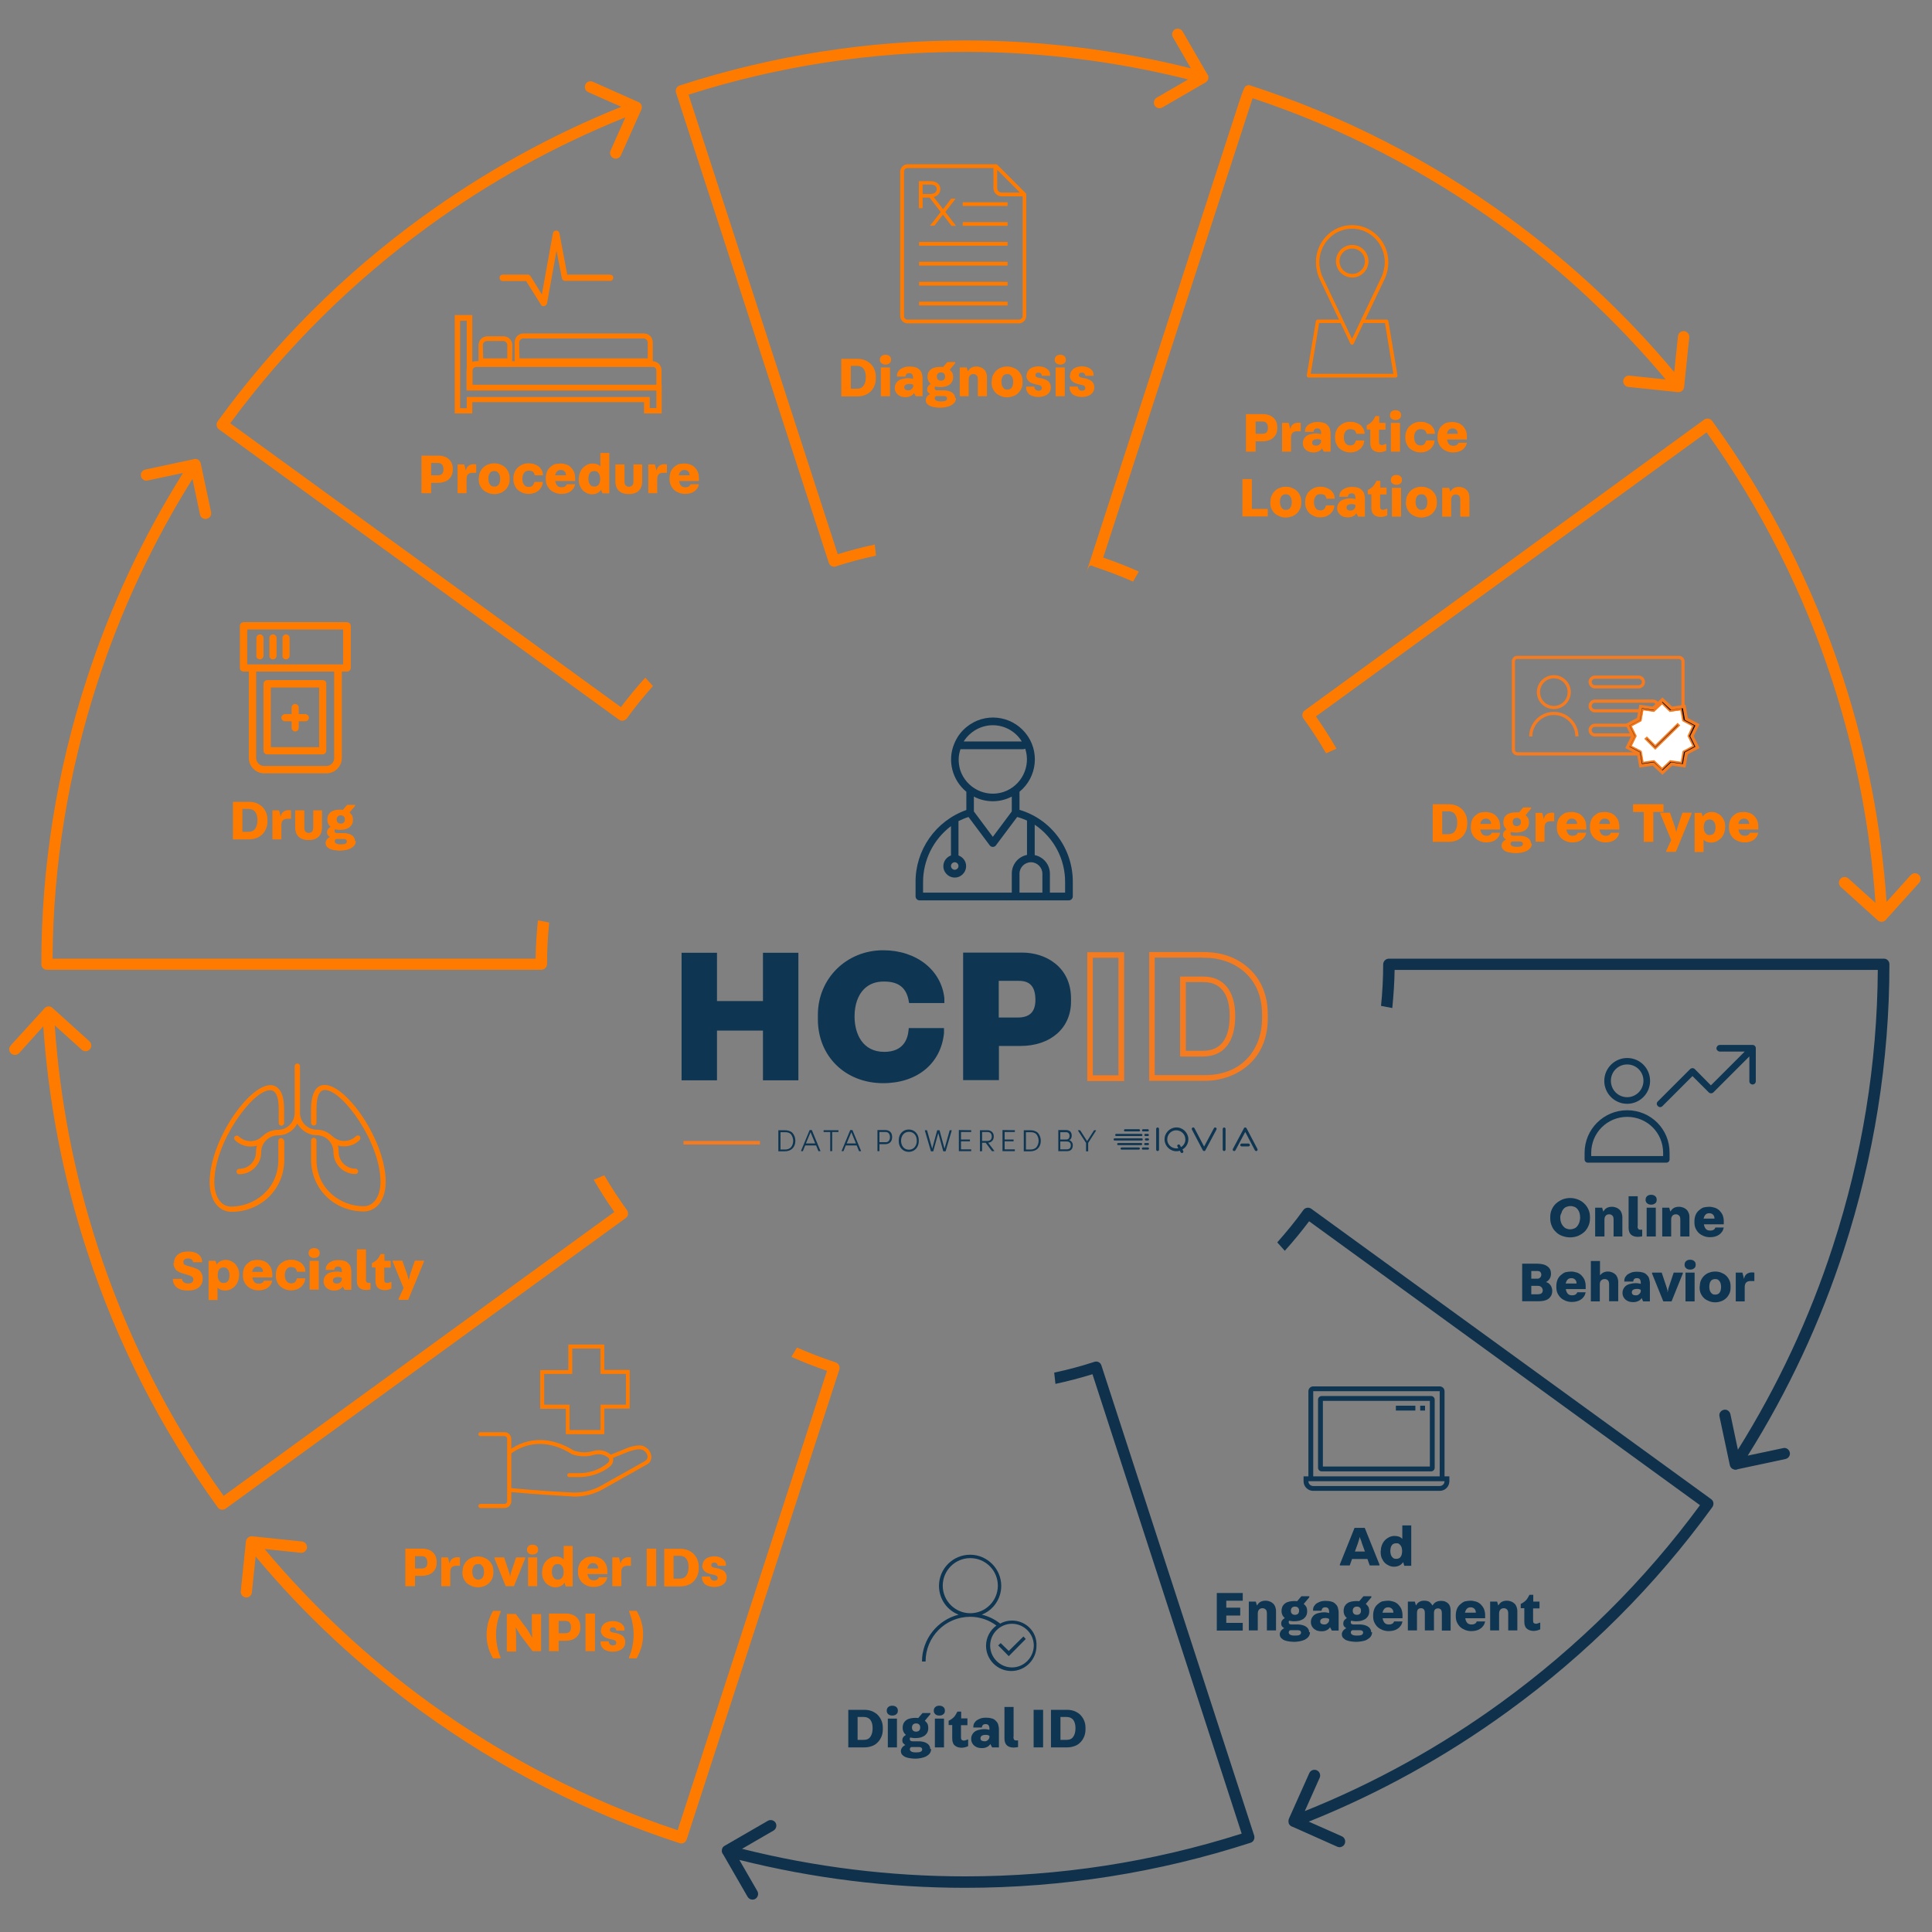 <?xml version="1.0" encoding="UTF-8"?> <svg xmlns="http://www.w3.org/2000/svg" xmlns:xlink="http://www.w3.org/1999/xlink" version="1.1" id="Layer_1" x="0px" y="0px" viewBox="0 0 1080 1080" style="enable-background:new 0 0 1080 1080;" xml:space="preserve"><rect x="0" y="0" width="1080" height="1080" fill="#808080" stroke="none"/> <style type="text/css"> .st0{fill:#FF7B00;} .st1{fill:#10314B;} .st2{fill:#0E3551;} .st3{fill:#FF7B00;stroke:#FF7B00;stroke-width:0.697;stroke-miterlimit:10;} .st4{fill:none;stroke:#F47B20;stroke-width:1.776;stroke-miterlimit:10;} .st5{fill:#FFFFFF;stroke:#F47B20;stroke-width:2.664;stroke-miterlimit:10;} .st6{stroke:#F47B20;stroke-width:0.888;stroke-miterlimit:10;} .st7{fill:#F47B20;} .st8{fill:none;stroke:#F47B20;stroke-width:2;stroke-miterlimit:10;} </style> <g> <g> <g> <g id="background_00000062873485604986037830000015392526291032881049_"> </g> <g id="chart_00000168105131928233479030000016459425696773396668_"> <path class="st0" d="M489,304.4c-7,1.5-13.9,3.3-20.7,5.4L384.9,52.9C434.8,37,486.8,29,539.5,29c42.1,0,84,5.2,124.7,15.4 l-17.6,10.2c-1.5,0.9-2,2.8-1.2,4.3c0.6,1,1.6,1.6,2.7,1.6c0.5,0,1.1-0.1,1.6-0.4l24.2-14c0.7-0.4,1.2-1.1,1.5-1.9l0,0 c0,0,0,0,0-0.1c0.3-1.1,0-2.1-0.7-2.9l-13.6-23.6c-0.9-1.5-2.8-2-4.3-1.2c-1.5,0.9-2,2.8-1.2,4.3l10.1,17.5 c-41.1-10.3-83.6-15.6-126.2-15.6c-54.4,0-108.1,8.5-159.6,25.2c-0.8,0.3-1.5,0.8-1.8,1.6c-0.4,0.7-0.4,1.6-0.2,2.4l85.4,262.8 c0.4,1.3,1.7,2.2,3,2.2c0.3,0,0.6,0,1-0.2c7.3-2.4,14.9-4.4,22.4-6L489,304.4z"></path> <path class="st0" d="M360.7,378.8c-4.8,5.3-9.3,10.8-13.6,16.5L128.7,236.6c31-42.2,68.4-79.2,111-110.2 c34.1-24.8,71-45.2,109.9-60.8l-8.3,18.6c-0.7,1.6,0,3.5,1.6,4.2c0.4,0.2,0.9,0.3,1.3,0.3c1.2,0,2.4-0.7,2.9-1.9l11.4-25.5 c0.3-0.8,0.4-1.6,0.1-2.4c0,0,0,0,0,0c0,0,0,0,0-0.1c-0.4-1-1.3-1.7-2.3-2l-24.9-11.1c-1.6-0.7-3.5,0-4.2,1.6 c-0.7,1.6,0,3.5,1.6,4.2l18.5,8.2C308,75.5,270.6,96.2,236,121.3c-44.1,32-82.5,70.4-114.3,114.2c-0.5,0.7-0.7,1.5-0.6,2.4 c0.1,0.8,0.6,1.6,1.3,2.1L346,402.3c0.6,0.4,1.2,0.6,1.8,0.6c1,0,1.9-0.5,2.6-1.3c4.5-6.3,9.5-12.3,14.6-18.1L360.7,378.8z"></path> <path class="st0" d="M300.7,514.5c-0.7,7.1-1.2,14.3-1.3,21.4H29.4c0.3-52.4,8.8-104.3,25.1-154.4c13-40.1,30.9-78.3,53.1-113.8 l4.2,19.9c0.3,1.5,1.6,2.5,3.1,2.5c0.2,0,0.4,0,0.7-0.1c1.7-0.4,2.8-2,2.4-3.7l-5.8-27.3c-0.2-0.8-0.7-1.5-1.3-1.9 c0,0-0.1-0.1-0.1-0.1c-0.9-0.6-2.1-0.6-3-0.2l-26.6,5.7c-1.7,0.4-2.8,2-2.4,3.7c0.4,1.7,2,2.8,3.7,2.4l19.8-4.2 c-22.5,35.9-40.7,74.7-53.8,115.2C31.6,431.2,23.1,484.9,23.1,539c0,0.8,0.3,1.6,0.9,2.2c0.6,0.6,1.4,0.9,2.2,0.9h276.4 c1.7,0,3.2-1.4,3.2-3.2c0-7.7,0.4-15.5,1.2-23.2L300.7,514.5z"></path> <path class="st0" d="M331.9,659.5c3.6,6.2,7.4,12.2,11.5,18L125,836.2c-30.5-42.6-54.2-89.5-70.5-139.7 c-13-40.1-21-81.5-23.9-123.3l15.1,13.6c1.3,1.2,3.3,1.1,4.5-0.2c1.2-1.3,1.1-3.3-0.2-4.5l-20.7-18.7c-0.5-0.5-1.1-0.7-1.7-0.8 c-0.2,0-0.4,0-0.6,0c-1.1,0.1-2,0.7-2.6,1.6L6,584.4c-1.2,1.3-1.1,3.3,0.2,4.5c0.6,0.5,1.4,0.8,2.1,0.8c0.9,0,1.7-0.3,2.4-1 l13.5-15c2.9,42.3,11,84.3,24.2,124.9c16.8,51.8,41.5,100.2,73.3,144c0.5,0.7,1.2,1.1,2.1,1.3c0.2,0,0.3,0,0.5,0 c0.7,0,1.3-0.2,1.9-0.6l223.6-162.4c1.4-1,1.7-3,0.7-4.4c-4.5-6.2-8.8-12.8-12.7-19.5L331.9,659.5z"></path> <path class="st0" d="M442.4,758.5c6.5,2.9,13.2,5.5,19.9,7.8l-83.5,256.8c-49.7-16.5-96.5-40.6-139.1-71.5 c-34.1-24.8-64.9-53.6-91.8-85.7l20.2,2.1c1.7,0.2,3.3-1.1,3.5-2.8c0.2-1.7-1.1-3.3-2.8-3.5l-27.8-2.9c-0.7-0.1-1.3,0.1-1.8,0.4 c-0.2,0.1-0.4,0.2-0.6,0.4c-0.9,0.7-1.2,1.8-1.2,2.8l-2.8,27.1c-0.2,1.7,1.1,3.3,2.8,3.5c0.1,0,0.2,0,0.3,0c1.6,0,3-1.2,3.1-2.8 l2.1-20.1c27.2,32.6,58.5,61.7,93,86.8c44.1,32,92.5,56.7,143.9,73.4c0.3,0.1,0.6,0.2,1,0.2c0.5,0,1-0.1,1.4-0.3 c0.7-0.4,1.3-1,1.6-1.8l85.4-262.8c0.5-1.7-0.4-3.4-2-4c-7.3-2.4-14.6-5.2-21.7-8.3L442.4,758.5z"></path> <path class="st1" d="M590,773.6c6.9-1.5,13.9-3.3,20.7-5.4l83.4,256.8c-49.9,15.9-101.9,23.9-154.6,23.9 c-42.1,0-84-5.2-124.7-15.4l17.6-10.2c1.5-0.9,2-2.8,1.2-4.3c-0.9-1.5-2.8-2-4.3-1.2l-24.2,14c-0.8,0.4-1.3,1.1-1.5,1.9 c0,0,0,0,0,0.1c-0.3,1.1,0,2.1,0.7,2.9l13.6,23.6c0.6,1,1.6,1.6,2.7,1.6c0.5,0,1.1-0.1,1.6-0.4c1.5-0.9,2-2.8,1.2-4.3 l-10.1-17.5c41.1,10.3,83.6,15.6,126.2,15.6c54.4,0,108.1-8.5,159.6-25.2c0.8-0.3,1.5-0.8,1.8-1.6c0.4-0.7,0.4-1.6,0.2-2.4 l-85.4-262.8c-0.5-1.7-2.3-2.6-4-2c-7.3,2.4-14.9,4.4-22.4,6L590,773.6z"></path> <path class="st1" d="M718.2,699.2c4.8-5.3,9.3-10.8,13.6-16.5l218.5,158.7c-31,42.2-68.4,79.2-111,110.2 c-34.1,24.8-71,45.2-109.9,60.8l8.3-18.6c0.7-1.6,0-3.5-1.6-4.2c-1.6-0.7-3.5,0-4.2,1.6l-11.4,25.5c-0.3,0.8-0.3,1.7-0.1,2.4 c0,0,0,0.1,0,0.1c0,0.1,0.1,0.2,0.1,0.3s0.1,0.2,0.2,0.3c0.4,0.7,1.1,1.2,1.9,1.4l24.9,11.1c0.4,0.2,0.9,0.3,1.3,0.3 c1.2,0,2.4-0.7,2.9-1.9c0.7-1.6,0-3.5-1.6-4.2l-18.5-8.2c39.4-15.8,76.8-36.5,111.3-61.6c44.1-32,82.5-70.4,114.3-114.2 c0.5-0.7,0.7-1.5,0.6-2.4c-0.1-0.8-0.6-1.6-1.3-2.1L733,675.7c-1.4-1-3.4-0.7-4.4,0.7c-4.5,6.3-9.5,12.3-14.6,18.1L718.2,699.2z "></path> <path class="st1" d="M778.3,563.5c0.7-7.1,1.2-14.2,1.3-21.3h270.1c-0.3,52.4-8.8,104.3-25.1,154.4 c-13,40.1-30.9,78.3-53.1,113.8l-4.2-19.9c-0.4-1.7-2-2.8-3.7-2.4c-1.7,0.4-2.8,2-2.4,3.7l5.8,27.3c0.2,0.8,0.7,1.5,1.4,2 c0,0,0,0,0,0c0,0,0,0,0.1,0c0.5,0.3,1.1,0.5,1.7,0.5c0.4,0,0.8-0.1,1.2-0.3l26.7-5.7c1.7-0.4,2.8-2,2.4-3.7 c-0.4-1.7-2-2.8-3.7-2.4l-19.8,4.2c22.5-35.9,40.7-74.7,53.8-115.2c16.8-51.8,25.4-105.5,25.4-159.5c0-0.8-0.3-1.6-0.9-2.2 c-0.6-0.6-1.4-0.9-2.2-0.9H776.4c-1.7,0-3.2,1.4-3.2,3.2c0,7.7-0.4,15.5-1.2,23.2L778.3,563.5z"></path> <path class="st0" d="M747.1,418.5c-3.6-6.2-7.4-12.2-11.5-18L954,241.7c30.5,42.6,54.2,89.5,70.5,139.7 c13,40.1,21,81.5,23.9,123.3l-15.1-13.6c-1.3-1.2-3.3-1.1-4.5,0.2c-1.2,1.3-1.1,3.3,0.2,4.5l20.7,18.7c0.6,0.5,1.3,0.8,2.1,0.8 c0,0,0,0,0,0c0,0,0,0,0,0c0.1,0,0.1,0,0.2,0c1.1-0.1,2-0.7,2.6-1.6l18.2-20.2c1.2-1.3,1.1-3.3-0.2-4.5c-1.3-1.2-3.3-1.1-4.5,0.2 l-13.5,15c-2.9-42.3-11-84.3-24.2-124.9c-16.8-51.8-41.5-100.2-73.3-144c-0.5-0.7-1.2-1.1-2.1-1.3c-0.8-0.1-1.7,0.1-2.4,0.6 L729.3,397.2c-1.4,1-1.7,3-0.7,4.4c4.5,6.2,8.8,12.8,12.7,19.5L747.1,418.5z"></path> <path class="st0" d="M636.6,319.5c-6.5-2.9-13.2-5.5-19.9-7.8l83.5-256.8c49.7,16.5,96.5,40.6,139.1,71.5 c34.1,24.8,64.9,53.6,91.8,85.7l-20.2-2.1c-1.7-0.2-3.3,1.1-3.5,2.8s1.1,3.3,2.8,3.5l27.8,2.9c0.1,0,0.2,0,0.3,0 c0.5,0,1.1-0.1,1.5-0.4c0,0,0,0,0,0c0.1-0.1,0.2-0.1,0.3-0.2c0.1,0,0.1-0.1,0.2-0.1c0.9-0.7,1.2-1.8,1.2-2.8l2.8-27.1 c0.2-1.7-1.1-3.3-2.8-3.5c-1.8-0.2-3.3,1.1-3.5,2.8l-2.1,20.1c-27.2-32.6-58.5-61.7-93-86.8c-44-32-92.5-56.7-143.9-73.4 c-0.8-0.3-1.7-0.2-2.4,0.2c-0.7,0.4-1.3,1-4.2,9.9L607,320.8c2.1-6.4,3-4.6,4.7-4c7.3,2.4,14.6,5.2,21.7,8.3L636.6,319.5z"></path> </g> <g id="text_and_icons_00000133529962298952218610000016907673320099318682_"> </g> </g> <g> <g> <g transform="translate(0,-280.067)"> <path class="st2" d="M909.6,871.5c-7,0-12.8,5.7-12.8,12.8c0,7,5.7,12.8,12.8,12.8c7,0,12.8-5.7,12.8-12.8 C922.4,877.2,916.7,871.5,909.6,871.5z M909.6,875.1c5.1,0,9.1,4.1,9.1,9.1c0,5.1-4.1,9.2-9.1,9.2c-5.1,0-9.1-4.1-9.1-9.2 S904.6,875.1,909.6,875.1z"></path> <path class="st2" d="M909.6,900.7c-13.1,0-23.8,10.6-23.8,23.8v3.7c0,1,0.8,1.8,1.8,1.8c0,0,0,0,0,0h43.9c1,0,1.8-0.8,1.8-1.8 c0,0,0,0,0,0v-3.7C933.4,911.3,922.8,900.7,909.6,900.7z M909.6,904.4c11.2,0,20.1,8.9,20.1,20.1v1.8h-40.2v-1.8 C889.5,913.3,898.5,904.4,909.6,904.4z"></path> <path class="st2" d="M961.4,864.2c-1,0-1.8,0.8-1.9,1.8c0,1,0.8,1.8,1.8,1.9c0,0,0.1,0,0.1,0h13.9l-18.9,18.9l-9-9.1 c-0.7-0.7-1.9-0.7-2.6,0l-18.1,18.1c-1.7,1.7,0.9,4.3,2.6,2.6l16.8-16.8l9.1,9.1c0.7,0.7,1.9,0.7,2.6,0l20.1-20.1v13.9 c0,1,0.8,1.8,1.8,1.8c1,0,1.8-0.8,1.8-1.8V866c0-1-0.8-1.8-1.8-1.8c0,0,0,0,0,0H961.4z"></path> </g> </g> </g> <g> <g> <path class="st0" d="M479.3,200.6c1.3,0,2.6,0.2,3.8,0.6c1.2,0.4,2.3,1.1,3.3,1.9c0.9,0.8,1.7,1.9,2.3,3.2 c0.6,1.3,0.9,2.7,0.9,4.4v0.8c0,1.7-0.3,3.1-0.9,4.4c-0.6,1.3-1.3,2.3-2.3,3.2c-0.9,0.8-2,1.5-3.3,1.9c-1.2,0.4-2.5,0.6-3.8,0.6 h-9v-21H479.3z M475.6,204.7v12.6h3.4c1.8,0,3-0.6,3.8-1.8c0.8-1.2,1.2-2.7,1.2-4.7s-0.4-3.5-1.2-4.6c-0.8-1.1-2.1-1.7-3.7-1.7 H475.6z"></path> <path class="st0" d="M498.1,201.2c0,0.8-0.3,1.5-0.9,1.9c-0.6,0.5-1.3,0.7-2.2,0.7c-0.9,0-1.6-0.2-2.2-0.7 c-0.6-0.5-0.9-1.1-0.9-1.9V201c0-0.8,0.3-1.5,0.9-2c0.6-0.5,1.3-0.7,2.2-0.7c0.8,0,1.6,0.2,2.2,0.7c0.6,0.5,0.9,1.1,0.9,2V201.2 z M492.4,221.5v-16.1h5.1v16.1H492.4z"></path> <path class="st0" d="M510.9,219.7c-0.4,0.7-1,1.3-1.9,1.7c-0.8,0.4-1.7,0.6-2.8,0.6c-0.8,0-1.6-0.1-2.3-0.3 c-0.7-0.2-1.3-0.6-1.9-1c-0.5-0.4-1-1-1.3-1.6c-0.3-0.6-0.5-1.3-0.5-2.1v-0.4c0-1.2,0.5-2.3,1.4-3.3c0.6-0.6,1.4-1.1,2.5-1.4 c1.1-0.3,2.2-0.5,3.4-0.5c0.5,0,1,0,1.5,0.1c0.4,0.1,0.9,0.1,1.4,0.3v-0.7c0-0.8-0.2-1.4-0.5-1.9c-0.4-0.4-0.9-0.6-1.6-0.6 c-0.8,0-1.3,0.2-1.6,0.5c-0.3,0.4-0.5,0.8-0.5,1.3v0.1h-4.8V210c0-0.8,0.2-1.6,0.6-2.2c0.4-0.6,0.9-1.2,1.6-1.6 c0.6-0.4,1.4-0.7,2.2-1c0.8-0.2,1.6-0.3,2.5-0.3c1.2,0,2.3,0.1,3.3,0.4c1,0.2,1.8,0.7,2.5,1.5c0.6,0.6,1,1.2,1.2,2 c0.2,0.8,0.4,1.7,0.4,2.7v10h-3.8L510.9,219.7L510.9,219.7z M507.7,218.2c0.3,0,0.6,0,0.9-0.1c0.3-0.1,0.6-0.2,0.9-0.5 c0.3-0.2,0.5-0.5,0.7-0.8c0.2-0.3,0.3-0.6,0.3-1v-0.7c-0.3-0.2-0.6-0.3-1-0.4c-0.4-0.1-0.8-0.1-1.2-0.1c-0.7,0-1.3,0.1-1.9,0.4 c-0.6,0.3-0.9,0.8-0.9,1.5c0,0.6,0.2,1,0.6,1.3C506.4,218,507,218.2,507.7,218.2z"></path> <path class="st0" d="M534.4,222.5c0,1-0.3,1.8-0.8,2.5c-0.5,0.7-1.3,1.2-2.1,1.7c-0.9,0.4-1.8,0.7-2.9,0.9 c-1.1,0.2-2.1,0.3-3.1,0.3c-0.8,0-1.7-0.1-2.6-0.2c-0.9-0.1-1.8-0.3-2.6-0.6c-0.8-0.3-1.4-0.7-2-1.3c-0.5-0.5-0.8-1.3-0.8-2.1 v-0.3c0-0.2,0.1-0.5,0.2-0.8c0.1-0.3,0.3-0.6,0.5-0.9c0.2-0.3,0.5-0.6,0.8-0.8c0.3-0.3,0.7-0.5,1-0.6c-0.4-0.3-0.8-0.6-1.2-1 s-0.5-0.9-0.5-1.6c0-0.6,0.1-1.1,0.4-1.6c0.3-0.5,0.8-1,1.6-1.5c-0.5-0.4-1-1-1.3-1.6c-0.3-0.6-0.5-1.4-0.5-2.2v-0.3 c0-0.9,0.2-1.7,0.5-2.4c0.4-0.7,0.9-1.3,1.5-1.7c0.6-0.5,1.4-0.8,2.3-1c0.9-0.2,1.8-0.3,2.8-0.3c0.6,0,1.1,0,1.6,0.1l2.4-2.8 h4.4v0.6l-3.1,3.7c0.6,0.5,1,1,1.4,1.6c0.3,0.6,0.5,1.4,0.5,2.3v0.4c0,0.9-0.2,1.7-0.6,2.4c-0.4,0.7-0.9,1.2-1.5,1.7 c-0.6,0.4-1.4,0.7-2.3,1c-0.9,0.2-1.8,0.3-2.8,0.3c-0.5,0-1,0-1.5-0.1c-0.5-0.1-1-0.1-1.4-0.2c-0.1,0.1-0.1,0.3-0.2,0.4 c0,0.2,0,0.3,0,0.5c0,0.4,0.1,0.7,0.4,0.9c0.3,0.2,0.6,0.3,1.1,0.3h3.7c0.8,0,1.5,0.1,2.3,0.3c0.8,0.2,1.4,0.4,2,0.8 c0.6,0.4,1.1,0.8,1.4,1.4c0.4,0.6,0.5,1.2,0.5,2V222.5z M526,224.4c1.2,0,2.1-0.1,2.6-0.4c0.6-0.3,0.8-0.7,0.8-1.3 c0-0.8-0.6-1.3-1.7-1.3h-4.3c-0.3,0.1-0.6,0.3-0.7,0.5c-0.1,0.3-0.2,0.5-0.2,0.7c0,0.6,0.3,1,0.8,1.3 C523.9,224.2,524.8,224.4,526,224.4z M526,208.2c-0.7,0-1.3,0.2-1.7,0.6c-0.4,0.4-0.6,1-0.6,1.7s0.2,1.3,0.6,1.7 c0.4,0.4,1,0.6,1.7,0.6s1.3-0.2,1.7-0.6c0.4-0.4,0.6-1,0.6-1.7s-0.2-1.3-0.6-1.7C527.3,208.4,526.7,208.2,526,208.2z"></path> <path class="st0" d="M541.6,221.5h-5.1v-16.1h3.9l0.6,2.1h0.1c0.6-0.9,1.2-1.6,2-2c0.8-0.4,1.7-0.6,2.7-0.6c1,0,1.8,0.2,2.6,0.5 c0.7,0.3,1.3,0.7,1.8,1.2c0.5,0.5,0.8,1.1,1.1,1.8c0.2,0.7,0.4,1.4,0.4,2.2v10.9h-5.1v-9.4c0-1.1-0.2-1.9-0.7-2.3 s-1.1-0.7-1.8-0.7c-0.8,0-1.5,0.3-1.9,0.8c-0.5,0.5-0.7,1.3-0.7,2.3V221.5z"></path> <path class="st0" d="M554.4,213.2c0-1.3,0.2-2.5,0.7-3.5c0.5-1,1.1-1.9,1.9-2.6c0.8-0.7,1.7-1.3,2.7-1.6c1-0.4,2.1-0.6,3.3-0.6 c1.2,0,2.3,0.2,3.3,0.6c1,0.4,2,0.9,2.7,1.6c0.8,0.7,1.4,1.6,1.9,2.6c0.5,1,0.7,2.2,0.7,3.5v0.6c0,1.3-0.2,2.5-0.7,3.5 c-0.5,1-1.1,1.9-1.9,2.6c-0.8,0.7-1.7,1.3-2.7,1.6s-2.1,0.6-3.3,0.6c-1.2,0-2.3-0.2-3.3-0.6c-1-0.4-2-0.9-2.8-1.6 c-0.8-0.7-1.4-1.6-1.9-2.6c-0.5-1-0.7-2.2-0.7-3.5V213.2z M559.8,213.4c0,0.6,0.1,1.2,0.2,1.7c0.1,0.5,0.3,1,0.6,1.4 s0.6,0.7,1,1c0.4,0.2,0.9,0.3,1.5,0.3s1-0.1,1.5-0.3c0.4-0.2,0.8-0.5,1-0.9c0.3-0.4,0.5-0.8,0.6-1.4c0.1-0.5,0.2-1.1,0.2-1.7 c0-0.6-0.1-1.2-0.2-1.7c-0.1-0.5-0.3-1-0.6-1.4c-0.3-0.4-0.6-0.7-1-1c-0.4-0.2-0.9-0.3-1.5-0.3s-1,0.1-1.5,0.3 c-0.4,0.2-0.8,0.5-1,0.9c-0.3,0.4-0.5,0.8-0.6,1.4C559.8,212.2,559.8,212.8,559.8,213.4z"></path> <path class="st0" d="M573.9,210c0-0.9,0.2-1.7,0.6-2.4c0.4-0.6,0.9-1.2,1.5-1.6c0.6-0.4,1.3-0.7,2.1-0.9 c0.8-0.2,1.6-0.3,2.3-0.3c0.9,0,1.7,0.1,2.5,0.3c0.8,0.2,1.5,0.5,2.1,0.9c0.6,0.4,1.1,0.9,1.5,1.5c0.4,0.6,0.5,1.3,0.5,2.2v0.4 h-4.6c0-0.5-0.2-1-0.5-1.3c-0.3-0.3-0.8-0.5-1.4-0.5c-0.6,0-1,0.1-1.3,0.4c-0.3,0.3-0.4,0.6-0.4,0.9c0,0.4,0.1,0.8,0.4,1 c0.3,0.2,0.6,0.4,1,0.5c0.5,0.1,1,0.2,1.6,0.3c0.5,0.1,1.1,0.2,1.6,0.4c0.5,0.2,1,0.4,1.5,0.6c0.5,0.2,0.9,0.6,1.4,1 c0.3,0.4,0.6,0.8,0.8,1.3c0.2,0.5,0.3,1.1,0.3,1.6v0.3c0,0.9-0.2,1.8-0.6,2.4c-0.4,0.7-0.9,1.2-1.6,1.7 c-0.7,0.4-1.4,0.7-2.2,0.9c-0.8,0.2-1.6,0.3-2.5,0.3c-0.9,0-1.8-0.1-2.6-0.3c-0.8-0.2-1.5-0.5-2.2-0.9c-0.6-0.4-1.1-1-1.5-1.7 c-0.4-0.7-0.6-1.5-0.6-2.5v-0.4h4.6c0,0.8,0.3,1.4,0.7,1.7c0.4,0.4,1,0.6,1.6,0.6c0.6,0,1-0.1,1.4-0.4c0.4-0.2,0.5-0.6,0.5-1.1 c0-0.4-0.1-0.7-0.4-1c-0.2-0.3-0.7-0.5-1.4-0.7c-0.4-0.1-0.9-0.2-1.4-0.3c-0.5-0.1-1-0.2-1.5-0.4c-0.5-0.2-1-0.3-1.5-0.6 c-0.5-0.2-0.9-0.6-1.3-1c-0.4-0.4-0.7-0.8-0.9-1.4c-0.2-0.5-0.3-1.1-0.3-1.6V210z"></path> <path class="st0" d="M595.8,201.2c0,0.8-0.3,1.5-0.9,1.9c-0.6,0.5-1.3,0.7-2.2,0.7c-0.9,0-1.6-0.2-2.2-0.7 c-0.6-0.5-0.9-1.1-0.9-1.9V201c0-0.8,0.3-1.5,0.9-2c0.6-0.5,1.3-0.7,2.2-0.7c0.8,0,1.6,0.2,2.2,0.7c0.6,0.5,0.9,1.1,0.9,2V201.2 z M590.1,221.5v-16.1h5.1v16.1H590.1z"></path> <path class="st0" d="M598.2,210c0-0.9,0.2-1.7,0.6-2.4c0.4-0.6,0.9-1.2,1.5-1.6c0.6-0.4,1.3-0.7,2.1-0.9 c0.8-0.2,1.6-0.3,2.3-0.3c0.9,0,1.7,0.1,2.5,0.3c0.8,0.2,1.5,0.5,2.1,0.9c0.6,0.4,1.1,0.9,1.5,1.5c0.4,0.6,0.5,1.3,0.5,2.2v0.4 h-4.6c0-0.5-0.2-1-0.5-1.3c-0.3-0.3-0.8-0.5-1.4-0.5c-0.6,0-1,0.1-1.3,0.4c-0.3,0.3-0.4,0.6-0.4,0.9c0,0.4,0.1,0.8,0.4,1 c0.3,0.2,0.6,0.4,1,0.5c0.5,0.1,1,0.2,1.6,0.3c0.5,0.1,1.1,0.2,1.6,0.4c0.5,0.2,1,0.4,1.5,0.6c0.5,0.2,0.9,0.6,1.4,1 c0.3,0.4,0.6,0.8,0.8,1.3s0.3,1.1,0.3,1.6v0.3c0,0.9-0.2,1.8-0.6,2.4c-0.4,0.7-0.9,1.2-1.6,1.7c-0.7,0.4-1.4,0.7-2.2,0.9 c-0.8,0.2-1.6,0.3-2.5,0.3c-0.9,0-1.8-0.1-2.6-0.3c-0.8-0.2-1.5-0.5-2.2-0.9c-0.6-0.4-1.1-1-1.5-1.7c-0.4-0.7-0.6-1.5-0.6-2.5 v-0.4h4.6c0,0.8,0.3,1.4,0.7,1.7c0.4,0.4,1,0.6,1.6,0.6c0.6,0,1-0.1,1.4-0.4c0.4-0.2,0.5-0.6,0.5-1.1c0-0.4-0.1-0.7-0.4-1 c-0.2-0.3-0.7-0.5-1.4-0.7c-0.4-0.1-0.9-0.2-1.4-0.3c-0.5-0.1-1-0.2-1.5-0.4c-0.5-0.2-1-0.3-1.5-0.6c-0.5-0.2-0.9-0.6-1.3-1 c-0.4-0.4-0.7-0.8-0.9-1.4c-0.2-0.5-0.3-1.1-0.3-1.6V210z"></path> </g> </g> <g> <g> <path class="st2" d="M569.9,452.7v-10.1c10-8.2,11.5-22.9,3.3-32.9c-8.2-10-22.9-11.5-32.9-3.3c-3.1,2.5-5.4,5.7-6.9,9.4l0,0 c-3.9,9.4-1.1,20.3,6.8,26.8v10.2c-17.2,6.1-28.6,22.4-28.4,40.6v7.7c0,1.2,1,2.2,2.2,2.2h83.5c1.2,0,2.2-1,2.2-2.2v-7.8 C599.9,474.6,587.8,458,569.9,452.7z M555,405.4c6.6,0,12.8,3.5,16.2,9.1h-32.5C542.2,408.9,548.4,405.4,555,405.4z M535.9,424.5c0-2,0.4-3.9,1-5.7H572c0.4,0,0.7-0.1,1.1-0.3c3.3,10-2.1,20.8-12.1,24.2c-10,3.3-20.8-2.1-24.2-12.1 C536.2,428.6,535.9,426.6,535.9,424.5z M555,447.9c3.7,0,7.3-0.9,10.6-2.6v8.3L555,467.8l-10.6-14.2v-8.3 C547.6,447,551.3,447.9,555,447.9z M533.7,482c1.2,0,2.1,1,2.1,2.1c0,1.2-1,2.1-2.1,2.1c-1.2,0-2.1-1-2.1-2.1 C531.6,482.9,532.6,482,533.7,482z M516,493.4c-0.1-12.4,5.7-24.1,15.6-31.6v16.4c-3.3,1.2-5.1,4.8-3.9,8.1 c1.2,3.3,4.8,5.1,8.1,3.9c3.3-1.2,5.1-4.8,3.9-8.1c-0.6-1.8-2.1-3.2-3.9-3.9V459c1.8-0.9,3.7-1.7,5.6-2.3l11.9,15.9 c0.7,0.9,2,1.1,3,0.4c0.2-0.1,0.3-0.3,0.4-0.4l11.9-15.9c1.9,0.5,3.7,1.2,5.5,2v19.2c-5,1-8.5,5.4-8.5,10.4V499H516V493.4z M569.9,499v-10.6c0-3.5,2.9-6.4,6.4-6.4s6.4,2.9,6.4,6.4V499H569.9z M595.4,499h-8.5v-10.6c0-5.1-3.6-9.4-8.5-10.4v-17 c10.7,7.2,17.1,19.3,17,32.2V499z"></path> </g> </g> <g> <path class="st3" d="M557.1,92.2h-49.8c-2,0-3.7,1.7-3.7,3.7v80.8c0,2,1.7,3.7,3.7,3.7h62.3c2,0,3.7-1.7,3.7-3.7v-68.3 L557.1,92.2z M557.1,94.1L571,108h-11.1c-1.6,0-2.8-1.3-2.8-2.8L557.1,94.1L557.1,94.1z M569.6,179h-62.3c-1.3,0-2.3-1-2.3-2.3 V95.9c0-1.3,1-2.3,2.3-2.3h48.4v11.6c0,2.3,1.9,4.2,4.2,4.2H572v67.3C572,177.9,570.9,179,569.6,179z"></path> <path class="st3" d="M528,118.5l5.5-7.1l0,0l-1.6,0l-4.7,6.1l-5.9-7.6c2.5-0.4,4-2,4-4.2v0c0-1-0.4-2-1.1-2.7 c-0.9-0.9-2.4-1.4-4.1-1.4h-6.1V116h1.4v-5.9l4.4,0l6.5,8.4l-5.5,7.1l-0.2,0.2l0,0l1.6,0l4.9-6.4l4.9,6.4l0.1,0.1h1.6L528,118.5z M515.4,102.8h4.7c2.4,0,3.9,1.1,3.9,2.9v0c0,1.9-1.6,3.1-4,3.1h-4.6V102.8z"></path> <rect x="514.1" y="169" class="st3" width="48.8" height="1.4"></rect> <rect x="514.1" y="157.9" class="st3" width="48.8" height="1.4"></rect> <rect x="514.1" y="146.7" class="st3" width="48.8" height="1.4"></rect> <rect x="514.1" y="135.6" class="st3" width="48.8" height="1.4"></rect> <rect x="538.5" y="124.5" class="st3" width="24.4" height="1.4"></rect> <rect x="538.5" y="113.4" class="st3" width="24.4" height="1.4"></rect> </g> <g> <g> <path class="st0" d="M701.9,246.7v5.8h-5.4v-21h9.7c1.1,0,2.1,0.2,3,0.5c1,0.3,1.8,0.8,2.5,1.4c0.7,0.6,1.3,1.4,1.7,2.3 c0.4,0.9,0.6,2,0.6,3.2v0.5c0,1.2-0.2,2.2-0.6,3.1c-0.4,0.9-1,1.6-1.7,2.3c-0.7,0.6-1.6,1.1-2.6,1.4c-1,0.3-2.1,0.5-3.3,0.5 H701.9z M701.9,235.6v6.9h3.6c1.2,0,2.1-0.3,2.6-0.9c0.5-0.6,0.7-1.4,0.7-2.4c0-1.1-0.2-1.9-0.7-2.6c-0.5-0.7-1.3-1-2.5-1H701.9 z"></path> <path class="st0" d="M721.8,252.5h-5.1v-16.1h3.7l0.9,3.4h0.1c0.1-1.1,0.6-2,1.4-2.6c0.8-0.6,1.7-0.9,2.7-0.9c0.2,0,0.5,0,0.8,0 c0.3,0,0.6,0.1,0.8,0.1v4.7h-2.1c-0.7,0-1.3,0.1-1.7,0.3c-0.4,0.2-0.8,0.5-1,0.8c-0.2,0.3-0.4,0.7-0.5,1.2 c-0.1,0.5-0.1,1-0.1,1.5V252.5z"></path> <path class="st0" d="M739,250.6c-0.4,0.7-1,1.3-1.9,1.7s-1.7,0.6-2.8,0.6c-0.8,0-1.6-0.1-2.3-0.3c-0.7-0.2-1.3-0.6-1.9-1 c-0.5-0.4-1-1-1.3-1.6c-0.3-0.6-0.5-1.3-0.5-2.1v-0.4c0-1.2,0.5-2.3,1.4-3.3c0.6-0.6,1.4-1.1,2.5-1.4c1.1-0.3,2.2-0.5,3.4-0.5 c0.5,0,1,0,1.5,0.1c0.4,0.1,0.9,0.1,1.4,0.3V242c0-0.8-0.2-1.4-0.5-1.9c-0.4-0.4-0.9-0.6-1.6-0.6c-0.8,0-1.3,0.2-1.6,0.5 c-0.3,0.4-0.5,0.8-0.5,1.3v0.1h-4.8V241c0-0.8,0.2-1.6,0.6-2.2c0.4-0.6,0.9-1.2,1.6-1.6c0.6-0.4,1.4-0.7,2.2-1 c0.8-0.2,1.6-0.3,2.5-0.3c1.2,0,2.3,0.1,3.3,0.4c1,0.2,1.8,0.7,2.5,1.5c0.6,0.6,1,1.2,1.2,2c0.2,0.8,0.4,1.7,0.4,2.7v10h-3.8 L739,250.6L739,250.6z M735.7,249.1c0.3,0,0.6,0,0.9-0.1s0.6-0.2,0.9-0.5c0.3-0.2,0.5-0.5,0.7-0.8c0.2-0.3,0.3-0.6,0.3-1V246 c-0.3-0.2-0.6-0.3-1-0.4c-0.4-0.1-0.8-0.1-1.2-0.1c-0.7,0-1.3,0.1-1.9,0.4c-0.6,0.3-0.9,0.8-0.9,1.5c0,0.6,0.2,1,0.6,1.3 C734.5,249,735,249.1,735.7,249.1z"></path> <path class="st0" d="M754.8,239.9c-1.2,0-2.1,0.4-2.7,1.3c-0.6,0.9-0.9,2-0.9,3.2c0,1.3,0.3,2.4,0.9,3.3 c0.6,0.9,1.5,1.3,2.7,1.3c0.9,0,1.6-0.2,2.1-0.7c0.5-0.5,0.8-1.2,1.1-2.1h4.6v0.4c-0.1,1-0.4,1.9-0.9,2.7 c-0.5,0.8-1.1,1.5-1.8,2c-0.7,0.5-1.5,1-2.4,1.2c-0.9,0.3-1.9,0.4-2.8,0.4c-1.1,0-2.2-0.2-3.2-0.6c-1-0.4-1.9-0.9-2.7-1.6 c-0.8-0.7-1.4-1.6-1.8-2.6c-0.5-1-0.7-2.2-0.7-3.4v-0.6c0-1.2,0.2-2.3,0.7-3.4c0.4-1,1-1.9,1.8-2.6c0.8-0.7,1.7-1.3,2.7-1.7 c1-0.4,2.1-0.6,3.3-0.6c1,0,2,0.1,2.9,0.4c0.9,0.3,1.7,0.7,2.5,1.2s1.3,1.2,1.8,2c0.5,0.8,0.7,1.7,0.8,2.7v0.4h-4.6 c-0.2-0.9-0.5-1.6-1.1-2.1C756.3,240.1,755.6,239.9,754.8,239.9z"></path> <path class="st0" d="M774.5,236.6v3.6h-3.6v6.9c0,0.6,0.1,1,0.4,1.3c0.3,0.2,0.7,0.4,1.2,0.4c0.3,0,0.7-0.1,1-0.2 c0.4-0.1,0.7-0.2,1-0.4h0.4v3.7c-0.2,0.1-0.4,0.2-0.7,0.3c-0.3,0.1-0.6,0.2-0.9,0.3c-0.3,0.1-0.7,0.1-1,0.2 c-0.3,0-0.7,0.1-0.9,0.1c-0.8,0-1.5-0.1-2.2-0.3c-0.7-0.2-1.2-0.5-1.7-0.9c-0.5-0.4-0.9-0.9-1.1-1.6c-0.3-0.7-0.4-1.5-0.4-2.4 v-7.5h-2v-2.4c0.7-0.3,1.2-0.6,1.7-1c0.5-0.3,0.9-0.7,1.3-1.1c0.4-0.4,0.7-0.9,1-1.4c0.3-0.5,0.6-1,0.9-1.6h2.1v3.8H774.5z"></path> <path class="st0" d="M783.2,232.2c0,0.8-0.3,1.5-0.9,1.9c-0.6,0.5-1.3,0.7-2.2,0.7c-0.9,0-1.6-0.2-2.2-0.7 c-0.6-0.5-0.9-1.1-0.9-1.9v-0.2c0-0.8,0.3-1.5,0.9-2c0.6-0.5,1.3-0.7,2.2-0.7c0.8,0,1.6,0.2,2.2,0.7c0.6,0.5,0.9,1.1,0.9,2 V232.2z M777.5,252.5v-16.1h5.1v16.1H777.5z"></path> <path class="st0" d="M794.1,239.9c-1.2,0-2.1,0.4-2.7,1.3c-0.6,0.9-0.9,2-0.9,3.2c0,1.3,0.3,2.4,0.9,3.3 c0.6,0.9,1.5,1.3,2.7,1.3c0.9,0,1.6-0.2,2.1-0.7c0.5-0.5,0.8-1.2,1.1-2.1h4.6v0.4c-0.1,1-0.4,1.9-0.9,2.7 c-0.5,0.8-1.1,1.5-1.8,2c-0.7,0.5-1.5,1-2.4,1.2c-0.9,0.3-1.9,0.4-2.8,0.4c-1.1,0-2.2-0.2-3.2-0.6c-1-0.4-1.9-0.9-2.7-1.6 c-0.8-0.7-1.4-1.6-1.8-2.6c-0.5-1-0.7-2.2-0.7-3.4v-0.6c0-1.2,0.2-2.3,0.7-3.4c0.4-1,1-1.9,1.8-2.6c0.8-0.7,1.7-1.3,2.7-1.7 c1-0.4,2.1-0.6,3.3-0.6c1,0,2,0.1,2.9,0.4c0.9,0.3,1.7,0.7,2.5,1.2s1.3,1.2,1.8,2c0.5,0.8,0.7,1.7,0.8,2.7v0.4h-4.6 c-0.2-0.9-0.5-1.6-1.1-2.1C795.7,240.1,795,239.9,794.1,239.9z"></path> <path class="st0" d="M811.9,235.9c1,0,2,0.2,3,0.5c1,0.3,1.8,0.8,2.6,1.5c0.7,0.7,1.3,1.5,1.8,2.5c0.4,1,0.7,2.2,0.7,3.5 c0,0.3,0,0.7,0,1c0,0.3,0,0.6,0,0.8h-11.1c0.1,1,0.5,1.8,1,2.5c0.6,0.7,1.4,1,2.5,1c0.7,0,1.3-0.1,1.8-0.4 c0.5-0.2,0.9-0.7,1.1-1.3h4.7c-0.2,0.9-0.5,1.7-1,2.4c-0.5,0.7-1.1,1.3-1.8,1.7c-0.7,0.5-1.5,0.8-2.3,1 c-0.8,0.2-1.7,0.3-2.7,0.3c-1.1,0-2.2-0.2-3.3-0.6c-1-0.4-1.9-0.9-2.7-1.6c-0.8-0.7-1.4-1.6-1.9-2.6c-0.5-1-0.7-2.2-0.7-3.5 v-0.5c0-1.3,0.2-2.4,0.6-3.5c0.4-1,1-1.9,1.8-2.6c0.8-0.7,1.6-1.3,2.6-1.7C809.7,236.1,810.8,235.9,811.9,235.9z M814.9,242.4 c0-0.9-0.3-1.6-0.8-2.1c-0.5-0.5-1.2-0.8-2.1-0.8c-1,0-1.7,0.3-2.2,0.9c-0.5,0.6-0.8,1.3-1,2.1H814.9z"></path> <path class="st0" d="M694.5,267.8h5.3v16.7h8.9v4.2h-14.2V267.8z"></path> <path class="st0" d="M710.2,280.4c0-1.3,0.2-2.5,0.7-3.5c0.5-1,1.1-1.9,1.9-2.6c0.8-0.7,1.7-1.3,2.7-1.6c1-0.4,2.1-0.6,3.3-0.6 c1.2,0,2.3,0.2,3.3,0.6c1,0.4,2,0.9,2.7,1.6c0.8,0.7,1.4,1.6,1.9,2.6c0.5,1,0.7,2.2,0.7,3.5v0.6c0,1.3-0.2,2.5-0.7,3.5 c-0.5,1-1.1,1.9-1.9,2.6c-0.8,0.7-1.7,1.3-2.7,1.6s-2.1,0.6-3.3,0.6c-1.2,0-2.3-0.2-3.3-0.6c-1-0.4-2-0.9-2.8-1.6 c-0.8-0.7-1.4-1.6-1.9-2.6c-0.5-1-0.7-2.2-0.7-3.5V280.4z M715.5,280.6c0,0.6,0.1,1.2,0.2,1.7c0.1,0.5,0.3,1,0.6,1.4 c0.3,0.4,0.6,0.7,1,1c0.4,0.2,0.9,0.3,1.5,0.3s1-0.1,1.5-0.3c0.4-0.2,0.8-0.5,1-0.9c0.3-0.4,0.5-0.8,0.6-1.4 c0.1-0.5,0.2-1.1,0.2-1.7c0-0.6-0.1-1.2-0.2-1.7c-0.1-0.5-0.3-1-0.6-1.4c-0.3-0.4-0.6-0.7-1-1c-0.4-0.2-0.9-0.3-1.5-0.3 s-1,0.1-1.5,0.3c-0.4,0.2-0.8,0.5-1,0.9c-0.3,0.4-0.5,0.8-0.6,1.4C715.5,279.5,715.5,280,715.5,280.6z"></path> <path class="st0" d="M738.1,276.2c-1.2,0-2.1,0.4-2.7,1.3c-0.6,0.9-0.9,2-0.9,3.2c0,1.3,0.3,2.4,0.9,3.3 c0.6,0.9,1.5,1.3,2.7,1.3c0.9,0,1.6-0.2,2.1-0.7c0.5-0.5,0.8-1.2,1.1-2.1h4.6v0.4c-0.1,1-0.4,1.9-0.9,2.7 c-0.5,0.8-1.1,1.5-1.8,2c-0.7,0.5-1.5,1-2.4,1.2c-0.9,0.3-1.9,0.4-2.8,0.4c-1.1,0-2.2-0.2-3.2-0.6c-1-0.4-1.9-0.9-2.7-1.6 c-0.8-0.7-1.4-1.6-1.8-2.6c-0.5-1-0.7-2.2-0.7-3.4v-0.6c0-1.2,0.2-2.3,0.7-3.4c0.4-1,1-1.9,1.8-2.6c0.8-0.7,1.7-1.3,2.7-1.7 c1-0.4,2.1-0.6,3.3-0.6c1,0,2,0.1,2.9,0.4c0.9,0.3,1.7,0.7,2.5,1.2c0.7,0.5,1.3,1.2,1.8,2c0.5,0.8,0.7,1.7,0.8,2.7v0.4h-4.6 c-0.2-0.9-0.5-1.6-1.1-2.1C739.7,276.4,739,276.2,738.1,276.2z"></path> <path class="st0" d="M758.2,286.9c-0.4,0.7-1,1.3-1.9,1.7c-0.8,0.4-1.7,0.6-2.8,0.6c-0.8,0-1.6-0.1-2.3-0.3 c-0.7-0.2-1.3-0.6-1.9-1c-0.5-0.4-1-1-1.3-1.6c-0.3-0.6-0.5-1.3-0.5-2.1v-0.4c0-1.2,0.5-2.3,1.4-3.3c0.6-0.6,1.4-1.1,2.5-1.4 c1.1-0.3,2.2-0.5,3.4-0.5c0.5,0,1,0,1.5,0.1c0.4,0.1,0.9,0.1,1.4,0.3v-0.7c0-0.8-0.2-1.4-0.5-1.9c-0.4-0.4-0.9-0.6-1.6-0.6 c-0.8,0-1.3,0.2-1.6,0.5c-0.3,0.4-0.5,0.8-0.5,1.3v0.1h-4.8v-0.4c0-0.8,0.2-1.6,0.6-2.2c0.4-0.6,0.9-1.2,1.6-1.6 c0.6-0.4,1.4-0.7,2.2-1c0.8-0.2,1.6-0.3,2.5-0.3c1.2,0,2.3,0.1,3.3,0.4c1,0.2,1.8,0.7,2.5,1.5c0.6,0.6,1,1.2,1.2,2 c0.2,0.8,0.4,1.7,0.4,2.7v10h-3.8L758.2,286.9L758.2,286.9z M754.9,285.4c0.3,0,0.6,0,0.9-0.1s0.6-0.2,0.9-0.5 c0.3-0.2,0.5-0.5,0.7-0.8c0.2-0.3,0.3-0.6,0.3-1v-0.7c-0.3-0.2-0.6-0.3-1-0.4c-0.4-0.1-0.8-0.1-1.2-0.1c-0.7,0-1.3,0.1-1.9,0.4 c-0.6,0.3-0.9,0.8-0.9,1.5c0,0.6,0.2,1,0.6,1.3C753.7,285.3,754.2,285.4,754.9,285.4z"></path> <path class="st0" d="M775.1,272.8v3.6h-3.6v6.9c0,0.6,0.1,1,0.4,1.3c0.3,0.2,0.7,0.4,1.2,0.4c0.3,0,0.7-0.1,1-0.2 c0.4-0.1,0.7-0.2,1-0.4h0.4v3.7c-0.2,0.1-0.4,0.2-0.7,0.3c-0.3,0.1-0.6,0.2-0.9,0.3c-0.3,0.1-0.7,0.1-1,0.2 c-0.3,0-0.7,0.1-0.9,0.1c-0.8,0-1.5-0.1-2.2-0.3c-0.7-0.2-1.2-0.5-1.7-0.9c-0.5-0.4-0.9-0.9-1.1-1.6c-0.3-0.7-0.4-1.5-0.4-2.4 v-7.5h-2v-2.4c0.7-0.3,1.2-0.6,1.7-1c0.5-0.3,0.9-0.7,1.3-1.1c0.4-0.4,0.7-0.9,1-1.4c0.3-0.5,0.6-1,0.9-1.6h2.1v3.8H775.1z"></path> <path class="st0" d="M783.7,268.4c0,0.8-0.3,1.5-0.9,1.9c-0.6,0.5-1.3,0.7-2.2,0.7c-0.9,0-1.6-0.2-2.2-0.7 c-0.6-0.5-0.9-1.1-0.9-1.9v-0.2c0-0.8,0.3-1.5,0.9-2c0.6-0.5,1.3-0.7,2.2-0.7c0.8,0,1.6,0.2,2.2,0.7c0.6,0.5,0.9,1.1,0.9,2 V268.4z M778.1,288.8v-16.1h5.1v16.1H778.1z"></path> <path class="st0" d="M786,280.4c0-1.3,0.2-2.5,0.7-3.5c0.5-1,1.1-1.9,1.9-2.6c0.8-0.7,1.7-1.3,2.7-1.6c1-0.4,2.1-0.6,3.3-0.6 c1.2,0,2.3,0.2,3.3,0.6c1,0.4,2,0.9,2.7,1.6s1.4,1.6,1.9,2.6c0.5,1,0.7,2.2,0.7,3.5v0.6c0,1.3-0.2,2.5-0.7,3.5 c-0.5,1-1.1,1.9-1.9,2.6c-0.8,0.7-1.7,1.3-2.7,1.6s-2.1,0.6-3.3,0.6c-1.2,0-2.3-0.2-3.3-0.6c-1-0.4-2-0.9-2.8-1.6 c-0.8-0.7-1.4-1.6-1.9-2.6c-0.5-1-0.7-2.2-0.7-3.5V280.4z M791.3,280.6c0,0.6,0.1,1.2,0.2,1.7c0.1,0.5,0.3,1,0.6,1.4 c0.3,0.4,0.6,0.7,1,1c0.4,0.2,0.9,0.3,1.5,0.3s1-0.1,1.5-0.3c0.4-0.2,0.8-0.5,1-0.9c0.3-0.4,0.5-0.8,0.6-1.4 c0.1-0.5,0.2-1.1,0.2-1.7c0-0.6-0.1-1.2-0.2-1.7c-0.1-0.5-0.3-1-0.6-1.4c-0.3-0.4-0.6-0.7-1-1c-0.4-0.2-0.9-0.3-1.5-0.3 s-1,0.1-1.5,0.3c-0.4,0.2-0.8,0.5-1,0.9c-0.3,0.4-0.5,0.8-0.6,1.4C791.4,279.5,791.3,280,791.3,280.6z"></path> <path class="st0" d="M811.3,288.8h-5.1v-16.1h3.9l0.6,2.1h0.1c0.6-0.9,1.2-1.6,2-2c0.8-0.4,1.7-0.6,2.7-0.6c1,0,1.8,0.2,2.6,0.5 c0.7,0.3,1.3,0.7,1.8,1.2c0.5,0.5,0.8,1.1,1.1,1.8c0.2,0.7,0.4,1.4,0.4,2.2v10.9h-5.1v-9.4c0-1.1-0.2-1.9-0.7-2.3 c-0.5-0.5-1.1-0.7-1.8-0.7c-0.8,0-1.5,0.3-1.9,0.8c-0.5,0.5-0.7,1.3-0.7,2.3V288.8z"></path> </g> </g> <g> <g> <path class="st0" d="M232,880.9v5.8h-5.4v-21h9.7c1.1,0,2.1,0.2,3,0.5c1,0.3,1.8,0.8,2.5,1.4c0.7,0.6,1.3,1.4,1.7,2.3 c0.4,0.9,0.6,2,0.6,3.2v0.5c0,1.2-0.2,2.2-0.6,3.1s-1,1.6-1.7,2.3c-0.7,0.6-1.6,1.1-2.6,1.4c-1,0.3-2.1,0.5-3.3,0.5H232z M232,869.9v6.9h3.6c1.2,0,2.1-0.3,2.6-0.9c0.5-0.6,0.7-1.4,0.7-2.4c0-1.1-0.2-1.9-0.7-2.6c-0.5-0.7-1.3-1-2.5-1H232z"></path> <path class="st0" d="M251.8,886.7h-5.1v-16.1h3.7l0.9,3.4h0.1c0.1-1.1,0.6-2,1.4-2.6c0.8-0.6,1.7-0.9,2.7-0.9c0.2,0,0.5,0,0.8,0 c0.3,0,0.6,0.1,0.8,0.1v4.7h-2.1c-0.7,0-1.3,0.1-1.7,0.3c-0.4,0.2-0.8,0.5-1,0.8c-0.2,0.3-0.4,0.7-0.5,1.2 c-0.1,0.5-0.1,1-0.1,1.5V886.7z"></path> <path class="st0" d="M258.6,878.4c0-1.3,0.2-2.5,0.7-3.5c0.5-1,1.1-1.9,1.9-2.6c0.8-0.7,1.7-1.3,2.7-1.6c1-0.4,2.1-0.6,3.3-0.6 c1.2,0,2.3,0.2,3.3,0.6c1,0.4,2,0.9,2.7,1.6c0.8,0.7,1.4,1.6,1.9,2.6c0.5,1,0.7,2.2,0.7,3.5v0.6c0,1.3-0.2,2.5-0.7,3.5 s-1.1,1.9-1.9,2.6c-0.8,0.7-1.7,1.3-2.7,1.6c-1,0.4-2.1,0.6-3.3,0.6c-1.2,0-2.3-0.2-3.3-0.6c-1-0.4-2-0.9-2.8-1.6 c-0.8-0.7-1.4-1.6-1.9-2.6c-0.5-1-0.7-2.2-0.7-3.5V878.4z M264,878.6c0,0.6,0.1,1.2,0.2,1.7s0.3,1,0.6,1.4c0.3,0.4,0.6,0.7,1,1 c0.4,0.2,0.9,0.3,1.5,0.3c0.6,0,1-0.1,1.5-0.3c0.4-0.2,0.8-0.5,1-0.9c0.3-0.4,0.5-0.8,0.6-1.4c0.1-0.5,0.2-1.1,0.2-1.7 c0-0.6-0.1-1.2-0.2-1.7s-0.3-1-0.6-1.4c-0.3-0.4-0.6-0.7-1-1s-0.9-0.3-1.5-0.3c-0.6,0-1,0.1-1.5,0.3s-0.8,0.5-1,0.9 c-0.3,0.4-0.5,0.8-0.6,1.4C264,877.4,264,878,264,878.6z"></path> <path class="st0" d="M285.1,881.7c0-0.3,0.1-0.6,0.2-0.9c0.1-0.3,0.2-0.7,0.2-1.1c0.1-0.4,0.2-0.7,0.3-1 c0.1-0.3,0.2-0.6,0.3-0.9l2.4-7.2h5.1v0.5l-6.3,15.6h-4.6l-6.3-15.6v-0.5h5.4l2.4,7.2c0.1,0.3,0.2,0.6,0.3,0.9 c0.1,0.3,0.2,0.7,0.3,1c0.1,0.4,0.2,0.7,0.3,1.1C284.9,881.1,285,881.4,285.1,881.7L285.1,881.7z"></path> <path class="st0" d="M300.8,866.4c0,0.8-0.3,1.5-0.9,1.9c-0.6,0.5-1.3,0.7-2.2,0.7c-0.9,0-1.6-0.2-2.2-0.7 c-0.6-0.5-0.9-1.1-0.9-1.9v-0.2c0-0.8,0.3-1.5,0.9-2c0.6-0.5,1.3-0.7,2.2-0.7c0.8,0,1.6,0.2,2.2,0.7c0.6,0.5,0.9,1.1,0.9,2 V866.4z M295.2,886.7v-16.1h5.1v16.1H295.2z"></path> <path class="st0" d="M303.1,878.4c0-1.1,0.2-2.2,0.6-3.2c0.4-1,0.9-1.9,1.6-2.6c0.7-0.8,1.5-1.3,2.4-1.8c0.9-0.4,1.9-0.7,3-0.7 c1.9,0,3.4,0.5,4.3,1.6h0.1v-7.5h5v22.6h-3.9l-0.6-2h-0.1c-0.6,0.9-1.3,1.5-2.2,1.9c-0.8,0.4-1.8,0.6-2.9,0.6 c-0.9,0-1.9-0.2-2.7-0.6c-0.9-0.4-1.7-0.9-2.4-1.6c-0.7-0.7-1.2-1.6-1.7-2.6c-0.4-1-0.6-2.1-0.6-3.4V878.4z M308.5,878.6 c0,0.6,0.1,1.2,0.2,1.7s0.3,1,0.6,1.4c0.3,0.4,0.6,0.7,1,1c0.4,0.2,0.9,0.3,1.5,0.3c0.6,0,1.1-0.1,1.5-0.3 c0.4-0.2,0.8-0.5,1-0.9c0.3-0.4,0.5-0.8,0.6-1.4c0.1-0.5,0.2-1.1,0.2-1.7c0-0.6-0.1-1.2-0.2-1.7s-0.3-1-0.6-1.4 c-0.3-0.4-0.6-0.7-1-1c-0.4-0.2-0.9-0.3-1.5-0.3c-0.6,0-1.1,0.1-1.5,0.3s-0.8,0.5-1,0.9c-0.3,0.4-0.5,0.8-0.6,1.4 C308.5,877.4,308.5,878,308.5,878.6z"></path> <path class="st0" d="M331.4,870.1c1,0,2,0.2,3,0.5s1.8,0.8,2.6,1.5s1.3,1.5,1.8,2.5c0.4,1,0.7,2.2,0.7,3.5c0,0.3,0,0.7,0,1 c0,0.3,0,0.6,0,0.8h-11.1c0.1,1,0.5,1.8,1,2.5c0.6,0.7,1.4,1,2.5,1c0.7,0,1.3-0.1,1.8-0.4c0.5-0.2,0.9-0.7,1.1-1.3h4.7 c-0.2,0.9-0.5,1.7-1,2.4c-0.5,0.7-1.1,1.3-1.8,1.7c-0.7,0.5-1.5,0.8-2.3,1c-0.8,0.2-1.7,0.3-2.7,0.3c-1.1,0-2.2-0.2-3.3-0.6 c-1-0.4-1.9-0.9-2.7-1.6s-1.4-1.6-1.9-2.6c-0.5-1-0.7-2.2-0.7-3.5v-0.5c0-1.3,0.2-2.4,0.6-3.5c0.4-1,1-1.9,1.8-2.6 c0.8-0.7,1.6-1.3,2.6-1.7C329.2,870.3,330.3,870.1,331.4,870.1z M334.4,876.7c0-0.9-0.3-1.6-0.8-2.1c-0.5-0.5-1.2-0.8-2.1-0.8 c-1,0-1.7,0.3-2.2,0.9c-0.5,0.6-0.8,1.3-1,2.1H334.4z"></path> <path class="st0" d="M347.4,886.7h-5.1v-16.1h3.7l0.9,3.4h0.1c0.1-1.1,0.6-2,1.4-2.6c0.8-0.6,1.7-0.9,2.7-0.9c0.2,0,0.5,0,0.8,0 c0.3,0,0.6,0.1,0.8,0.1v4.7h-2.1c-0.7,0-1.3,0.1-1.7,0.3c-0.4,0.2-0.8,0.5-1,0.8c-0.2,0.3-0.4,0.7-0.5,1.2 c-0.1,0.5-0.1,1-0.1,1.5V886.7z"></path> <path class="st0" d="M361.5,886.7v-21h5.3v21H361.5z"></path> <path class="st0" d="M380.3,865.8c1.3,0,2.6,0.2,3.8,0.6c1.2,0.4,2.3,1.1,3.3,1.9c0.9,0.9,1.7,1.9,2.3,3.2 c0.6,1.3,0.9,2.7,0.9,4.4v0.8c0,1.7-0.3,3.1-0.9,4.4c-0.6,1.3-1.3,2.3-2.3,3.2c-0.9,0.9-2,1.5-3.3,1.9c-1.2,0.4-2.5,0.6-3.8,0.6 h-9v-21H380.3z M376.5,869.9v12.6h3.4c1.8,0,3-0.6,3.8-1.8c0.8-1.2,1.2-2.7,1.2-4.7s-0.4-3.5-1.2-4.6c-0.8-1.1-2.1-1.7-3.7-1.7 H376.5z"></path> <path class="st0" d="M392.7,875.2c0-0.9,0.2-1.7,0.6-2.4c0.4-0.6,0.9-1.2,1.5-1.6c0.6-0.4,1.3-0.7,2.1-0.9 c0.8-0.2,1.6-0.3,2.3-0.3c0.9,0,1.7,0.1,2.5,0.3c0.8,0.2,1.5,0.5,2.1,0.9c0.6,0.4,1.1,0.9,1.5,1.5c0.4,0.6,0.5,1.3,0.5,2.2v0.4 h-4.6c0-0.5-0.2-1-0.5-1.3c-0.3-0.3-0.8-0.5-1.4-0.5c-0.6,0-1,0.1-1.3,0.4c-0.3,0.3-0.4,0.6-0.4,0.9c0,0.4,0.1,0.8,0.4,1 c0.3,0.2,0.6,0.4,1,0.5c0.5,0.1,1,0.2,1.6,0.3c0.5,0.1,1.1,0.2,1.6,0.4s1,0.4,1.5,0.6c0.5,0.2,0.9,0.6,1.4,1 c0.3,0.4,0.6,0.8,0.8,1.3c0.2,0.5,0.3,1.1,0.3,1.6v0.3c0,0.9-0.2,1.8-0.6,2.4c-0.4,0.7-0.9,1.2-1.6,1.7 c-0.7,0.4-1.4,0.7-2.2,0.9c-0.8,0.2-1.6,0.3-2.5,0.3c-0.9,0-1.8-0.1-2.6-0.3c-0.8-0.2-1.5-0.5-2.2-0.9c-0.6-0.4-1.1-1-1.5-1.7 c-0.4-0.7-0.6-1.5-0.6-2.5v-0.4h4.6c0,0.8,0.3,1.4,0.7,1.7c0.4,0.4,1,0.6,1.6,0.6c0.6,0,1-0.1,1.4-0.4c0.4-0.2,0.5-0.6,0.5-1.1 c0-0.4-0.1-0.7-0.4-1c-0.2-0.3-0.7-0.5-1.4-0.7c-0.4-0.1-0.9-0.2-1.4-0.3c-0.5-0.1-1-0.2-1.5-0.4c-0.5-0.2-1-0.3-1.5-0.6 c-0.5-0.2-0.9-0.6-1.3-1c-0.4-0.4-0.7-0.8-0.9-1.4c-0.2-0.5-0.3-1.1-0.3-1.6V875.2z"></path> <path class="st0" d="M279.9,900.5v0.5c-0.9,2.2-1.6,4.4-2,6.5c-0.4,2.1-0.6,4.2-0.6,6.3c0,2,0.2,4.1,0.6,6.2 c0.4,2.1,1,4.3,1.9,6.5v0.5h-4.2c-1.3-2.3-2.3-4.6-2.8-6.8c-0.6-2.2-0.8-4.3-0.8-6.4c0-2.2,0.3-4.3,0.8-6.5 c0.6-2.2,1.5-4.4,2.8-6.8H279.9z"></path> <path class="st0" d="M302.5,902v21h-4.8l-6.5-8.6c-0.3-0.4-0.6-0.8-0.8-1.2c-0.3-0.4-0.5-0.9-0.8-1.3c-0.3-0.4-0.5-0.8-0.7-1.2 c-0.2-0.4-0.4-0.7-0.5-0.9h-0.1c0,0.2,0,0.5,0,0.9c0,0.4,0.1,0.9,0.1,1.4c0,0.5,0,1,0.1,1.6c0,0.5,0,1,0,1.5v8h-5.2v-21h5 l6.2,8.3c0.3,0.4,0.6,0.9,0.9,1.4c0.3,0.5,0.6,0.9,0.8,1.4c0.3,0.4,0.5,0.8,0.7,1.2s0.4,0.7,0.5,0.9h0.1c0-0.2,0-0.5,0-0.9 c0-0.4,0-0.9-0.1-1.4c0-0.5,0-1.1-0.1-1.6c0-0.6,0-1.1,0-1.6l0-7.6H302.5z"></path> <path class="st0" d="M312.3,917.2v5.8h-5.4v-21h9.7c1.1,0,2.1,0.2,3,0.5c1,0.3,1.8,0.8,2.5,1.4c0.7,0.6,1.3,1.4,1.7,2.3 c0.4,0.9,0.6,2,0.6,3.2v0.5c0,1.2-0.2,2.2-0.6,3.1c-0.4,0.9-1,1.6-1.7,2.3c-0.7,0.6-1.6,1.1-2.6,1.4c-1,0.3-2.1,0.5-3.3,0.5 H312.3z M312.3,906.1v6.9h3.6c1.2,0,2.1-0.3,2.6-0.9c0.5-0.6,0.7-1.4,0.7-2.4c0-1.1-0.2-1.9-0.7-2.6c-0.5-0.7-1.3-1-2.5-1H312.3 z"></path> <path class="st0" d="M327.3,923v-21h5.3v21H327.3z"></path> <path class="st0" d="M336,911.4c0-0.9,0.2-1.7,0.6-2.4c0.4-0.6,0.9-1.2,1.5-1.6c0.6-0.4,1.3-0.7,2.1-0.9 c0.8-0.2,1.6-0.3,2.3-0.3c0.9,0,1.7,0.1,2.5,0.3c0.8,0.2,1.5,0.5,2.1,0.9c0.6,0.4,1.1,0.9,1.5,1.5c0.4,0.6,0.5,1.3,0.5,2.2v0.4 h-4.6c0-0.5-0.2-1-0.5-1.3c-0.3-0.3-0.8-0.5-1.4-0.5c-0.6,0-1,0.1-1.3,0.4c-0.3,0.3-0.4,0.6-0.4,0.9c0,0.4,0.1,0.8,0.4,1 c0.3,0.2,0.6,0.4,1,0.5c0.5,0.1,1,0.2,1.6,0.3c0.5,0.1,1.1,0.2,1.6,0.4c0.5,0.2,1,0.4,1.5,0.6c0.5,0.2,0.9,0.6,1.4,1 c0.3,0.4,0.6,0.8,0.8,1.3c0.2,0.5,0.3,1.1,0.3,1.6v0.3c0,0.9-0.2,1.8-0.6,2.4c-0.4,0.7-0.9,1.2-1.6,1.7 c-0.7,0.4-1.4,0.7-2.2,0.9c-0.8,0.2-1.6,0.3-2.5,0.3c-0.9,0-1.8-0.1-2.6-0.3c-0.8-0.2-1.5-0.5-2.2-0.9c-0.6-0.4-1.1-1-1.5-1.7 c-0.4-0.7-0.6-1.5-0.6-2.5v-0.4h4.6c0,0.8,0.3,1.4,0.7,1.7c0.4,0.4,1,0.6,1.6,0.6c0.6,0,1-0.1,1.4-0.4c0.4-0.2,0.5-0.6,0.5-1.1 c0-0.4-0.1-0.7-0.4-1c-0.2-0.3-0.7-0.5-1.4-0.7c-0.4-0.1-0.9-0.2-1.4-0.3c-0.5-0.1-1-0.2-1.5-0.4c-0.5-0.2-1-0.3-1.5-0.6 c-0.5-0.2-0.9-0.6-1.3-1c-0.4-0.4-0.7-0.8-0.9-1.4c-0.2-0.5-0.3-1.1-0.3-1.6V911.4z"></path> <path class="st0" d="M351.6,927v-0.5c0.9-2.2,1.6-4.4,2-6.5c0.4-2.1,0.6-4.2,0.6-6.3c0-2-0.2-4.1-0.6-6.2 c-0.4-2.1-1-4.3-1.9-6.5v-0.5h4.2c1.3,2.3,2.3,4.6,2.8,6.8c0.6,2.2,0.8,4.3,0.8,6.4c0,2.2-0.3,4.3-0.8,6.5 c-0.6,2.2-1.5,4.4-2.8,6.8H351.6z"></path> </g> </g> <g> <g> <path class="st0" d="M97.3,706c0-1.2,0.2-2.2,0.7-3c0.5-0.8,1.1-1.5,1.8-2c0.8-0.5,1.6-0.9,2.5-1.1c0.9-0.2,1.9-0.3,2.8-0.3 c1,0,2,0.1,2.9,0.3c0.9,0.2,1.7,0.5,2.5,1c0.7,0.5,1.3,1,1.7,1.7c0.5,0.7,0.7,1.6,0.8,2.6v0.4h-5.1c0-0.6-0.3-1.1-0.7-1.5 c-0.4-0.4-1.1-0.6-2-0.6c-0.9,0-1.6,0.2-2,0.5c-0.5,0.4-0.7,0.8-0.7,1.4c0,0.7,0.2,1.2,0.6,1.5c0.4,0.3,1,0.5,1.7,0.7 c0.5,0.2,1.1,0.3,1.8,0.5c0.6,0.2,1.3,0.4,1.9,0.6c0.6,0.2,1.2,0.5,1.8,0.7c0.6,0.3,1,0.6,1.4,1c0.4,0.4,0.8,1,1.1,1.7 c0.3,0.7,0.5,1.5,0.5,2.3v0.3c0,1.2-0.2,2.3-0.7,3.2c-0.5,0.9-1.1,1.6-1.9,2.1c-0.8,0.5-1.7,0.9-2.7,1.1c-1,0.2-2,0.3-3,0.3 c-1.1,0-2.1-0.1-3.1-0.3s-1.8-0.6-2.6-1c-0.7-0.5-1.3-1.1-1.8-1.9c-0.5-0.8-0.7-1.7-0.9-2.8v-0.5h5.2c0,0.9,0.4,1.6,1,2 c0.6,0.4,1.4,0.6,2.4,0.6c0.9,0,1.6-0.2,2.1-0.6c0.5-0.4,0.8-0.9,0.8-1.5c0-0.6-0.1-1-0.4-1.4c-0.3-0.3-0.9-0.7-1.8-1 c-0.6-0.2-1.2-0.4-1.9-0.6c-0.7-0.2-1.3-0.4-2-0.6c-0.7-0.2-1.3-0.4-1.9-0.7c-0.6-0.3-1.1-0.6-1.5-1c-0.4-0.4-0.8-1-1.1-1.7 c-0.3-0.7-0.5-1.4-0.5-2.2V706z"></path> <path class="st0" d="M133.6,713.1c0,1.1-0.2,2.2-0.6,3.2c-0.4,1-0.9,1.9-1.6,2.6c-0.7,0.8-1.5,1.3-2.4,1.8c-0.9,0.4-2,0.7-3,0.7 c-1.9,0-3.4-0.5-4.3-1.6h-0.1v6.9h-5v-21.9h3.9l0.6,2h0.1c0.6-0.9,1.3-1.5,2.2-1.9c0.8-0.4,1.8-0.6,2.9-0.6 c0.9,0,1.9,0.2,2.7,0.6c0.9,0.4,1.7,0.9,2.4,1.6c0.7,0.7,1.2,1.6,1.7,2.6c0.4,1,0.6,2.2,0.6,3.4V713.1z M128.3,712.9 c0-0.6-0.1-1.2-0.2-1.7c-0.1-0.5-0.3-1-0.6-1.4c-0.3-0.4-0.6-0.7-1-1c-0.4-0.2-0.9-0.3-1.5-0.3c-0.6,0-1.1,0.1-1.5,0.3 c-0.4,0.2-0.8,0.5-1,0.9c-0.3,0.4-0.5,0.8-0.6,1.4s-0.2,1.1-0.2,1.7c0,0.6,0.1,1.2,0.2,1.7s0.3,1,0.6,1.4c0.3,0.4,0.6,0.7,1,1 c0.4,0.2,0.9,0.3,1.5,0.3c0.6,0,1.1-0.1,1.5-0.3c0.4-0.2,0.8-0.5,1-0.9c0.3-0.4,0.5-0.8,0.6-1.4 C128.2,714.1,128.3,713.5,128.3,712.9z"></path> <path class="st0" d="M144.1,704.3c1,0,2,0.2,3,0.5s1.8,0.8,2.6,1.5c0.7,0.7,1.3,1.5,1.8,2.5c0.4,1,0.7,2.2,0.7,3.5 c0,0.3,0,0.7,0,1c0,0.3,0,0.6,0,0.8h-11.1c0.1,1,0.5,1.8,1,2.5c0.6,0.7,1.4,1,2.5,1c0.7,0,1.3-0.1,1.8-0.4 c0.5-0.2,0.9-0.7,1.1-1.3h4.7c-0.2,0.9-0.5,1.7-1,2.4s-1.1,1.3-1.8,1.7c-0.7,0.5-1.5,0.8-2.3,1c-0.8,0.2-1.7,0.3-2.7,0.3 c-1.1,0-2.2-0.2-3.3-0.6c-1-0.4-1.9-0.9-2.7-1.6c-0.8-0.7-1.4-1.6-1.9-2.6c-0.5-1-0.7-2.2-0.7-3.5v-0.5c0-1.3,0.2-2.4,0.6-3.5 c0.4-1,1-1.9,1.8-2.6c0.8-0.7,1.6-1.3,2.6-1.7C141.8,704.5,142.9,704.3,144.1,704.3z M147,710.9c0-0.9-0.3-1.6-0.8-2.1 c-0.5-0.5-1.2-0.8-2.1-0.8c-1,0-1.7,0.3-2.2,0.9c-0.5,0.6-0.8,1.3-1,2.1H147z"></path> <path class="st0" d="M162.8,708.3c-1.2,0-2.1,0.4-2.7,1.3c-0.6,0.9-0.9,2-0.9,3.2c0,1.3,0.3,2.4,0.9,3.3 c0.6,0.9,1.5,1.3,2.7,1.3c0.9,0,1.6-0.2,2.1-0.7c0.5-0.5,0.8-1.2,1.1-2.1h4.6v0.4c-0.1,1-0.4,1.9-0.9,2.7 c-0.5,0.8-1.1,1.5-1.8,2c-0.7,0.5-1.5,1-2.5,1.2c-0.9,0.3-1.9,0.4-2.8,0.4c-1.1,0-2.2-0.2-3.2-0.6c-1-0.4-1.9-0.9-2.7-1.6 c-0.8-0.7-1.4-1.6-1.8-2.6c-0.5-1-0.7-2.2-0.7-3.4v-0.6c0-1.2,0.2-2.3,0.7-3.4c0.4-1,1-1.9,1.8-2.6s1.7-1.3,2.7-1.7 c1-0.4,2.1-0.6,3.3-0.6c1,0,2,0.1,2.9,0.4c0.9,0.3,1.7,0.7,2.5,1.2c0.7,0.5,1.3,1.2,1.8,2c0.5,0.8,0.7,1.7,0.8,2.7v0.4H166 c-0.2-0.9-0.5-1.6-1.1-2.1C164.4,708.6,163.7,708.3,162.8,708.3z"></path> <path class="st0" d="M178.7,700.6c0,0.8-0.3,1.5-0.9,1.9c-0.6,0.5-1.3,0.7-2.2,0.7c-0.9,0-1.6-0.2-2.2-0.7 c-0.6-0.5-0.9-1.1-0.9-1.9v-0.2c0-0.8,0.3-1.5,0.9-2c0.6-0.5,1.3-0.7,2.2-0.7c0.8,0,1.6,0.2,2.2,0.7c0.6,0.5,0.9,1.1,0.9,2 V700.6z M173.1,720.9v-16.1h5.1v16.1H173.1z"></path> <path class="st0" d="M191.6,719.1c-0.4,0.7-1,1.3-1.9,1.7c-0.8,0.4-1.7,0.6-2.8,0.6c-0.8,0-1.6-0.1-2.3-0.3 c-0.7-0.2-1.3-0.6-1.9-1c-0.5-0.4-1-1-1.3-1.6c-0.3-0.6-0.5-1.3-0.5-2.1V716c0-1.2,0.5-2.3,1.4-3.3c0.6-0.6,1.4-1.1,2.5-1.4 c1.1-0.3,2.2-0.5,3.4-0.5c0.5,0,1,0,1.5,0.1c0.4,0.1,0.9,0.1,1.4,0.3v-0.7c0-0.8-0.2-1.4-0.5-1.9c-0.4-0.4-0.9-0.6-1.6-0.6 c-0.8,0-1.3,0.2-1.6,0.5c-0.3,0.4-0.5,0.8-0.5,1.3v0.1h-4.8v-0.4c0-0.8,0.2-1.6,0.6-2.2c0.4-0.6,0.9-1.2,1.6-1.6 c0.6-0.4,1.4-0.7,2.2-1c0.8-0.2,1.6-0.3,2.5-0.3c1.2,0,2.3,0.1,3.3,0.4c1,0.2,1.8,0.7,2.5,1.5c0.6,0.6,1,1.2,1.2,2 c0.2,0.8,0.4,1.7,0.4,2.7v10h-3.8L191.6,719.1L191.6,719.1z M188.3,717.5c0.3,0,0.6,0,0.9-0.1s0.6-0.2,0.9-0.5 c0.3-0.2,0.5-0.5,0.7-0.8c0.2-0.3,0.3-0.6,0.3-1v-0.7c-0.3-0.1-0.6-0.3-1-0.4c-0.4-0.1-0.8-0.1-1.2-0.1c-0.7,0-1.3,0.1-1.9,0.4 c-0.6,0.3-0.9,0.8-0.9,1.5c0,0.6,0.2,1,0.6,1.3C187.1,717.4,187.6,717.5,188.3,717.5z"></path> <path class="st0" d="M204.5,715.1c0,0.8,0.2,1.4,0.5,1.7c0.3,0.3,0.9,0.4,1.7,0.3h0.4v3.7c-0.5,0.1-0.9,0.2-1.2,0.2 c-0.3,0-0.7,0.1-1.2,0.1c-1.6,0-2.9-0.4-3.8-1.2c-0.9-0.8-1.4-2.1-1.4-3.9v-17.6h5.1V715.1z"></path> <path class="st0" d="M218.4,705v3.6h-3.6v6.9c0,0.6,0.1,1,0.4,1.3c0.3,0.2,0.7,0.4,1.2,0.4c0.3,0,0.7-0.1,1-0.2 c0.4-0.1,0.7-0.2,1-0.4h0.4v3.7c-0.2,0.1-0.4,0.2-0.7,0.3c-0.3,0.1-0.6,0.2-0.9,0.3c-0.3,0.1-0.7,0.1-1,0.2 c-0.3,0-0.7,0.1-0.9,0.1c-0.8,0-1.5-0.1-2.2-0.3c-0.7-0.2-1.2-0.5-1.7-0.9c-0.5-0.4-0.9-0.9-1.1-1.6c-0.3-0.7-0.4-1.5-0.4-2.4 v-7.5h-2v-2.4c0.7-0.3,1.2-0.6,1.7-1c0.5-0.3,0.9-0.7,1.3-1.1c0.4-0.4,0.7-0.9,1-1.4c0.3-0.5,0.6-1,0.9-1.6h2.1v3.8H218.4z"></path> <path class="st0" d="M228.5,715.6c0.1-0.6,0.2-1.1,0.4-1.8c0.2-0.6,0.3-1.2,0.5-1.7l2.5-7.4h5.1v0.5l-8.8,21.4h-5.4v-0.5 l2.8-6.1l-6.1-14.8v-0.5h5.4l2.6,7.4c0.2,0.5,0.4,1.1,0.5,1.7C228.1,714.5,228.3,715.1,228.5,715.6L228.5,715.6z"></path> </g> </g> <g> <g> <path class="st0" d="M139.2,448.2c1.3,0,2.6,0.2,3.8,0.6c1.2,0.4,2.3,1.1,3.3,1.9c0.9,0.8,1.7,1.9,2.3,3.2 c0.6,1.3,0.9,2.7,0.9,4.4v0.8c0,1.7-0.3,3.1-0.9,4.4c-0.6,1.3-1.3,2.3-2.3,3.2c-0.9,0.8-2,1.5-3.3,1.9c-1.2,0.4-2.5,0.6-3.8,0.6 h-9v-21H139.2z M135.5,452.4V465h3.4c1.8,0,3-0.6,3.8-1.8c0.8-1.2,1.2-2.7,1.2-4.7s-0.4-3.5-1.2-4.6c-0.8-1.1-2.1-1.7-3.7-1.7 H135.5z"></path> <path class="st0" d="M157.4,469.2h-5.1V453h3.7l0.9,3.4h0.1c0.1-1.1,0.6-2,1.4-2.6c0.8-0.6,1.7-0.9,2.7-0.9c0.2,0,0.5,0,0.8,0 c0.3,0,0.6,0.1,0.8,0.1v4.7h-2.1c-0.7,0-1.3,0.1-1.7,0.3c-0.4,0.2-0.8,0.5-1,0.8c-0.2,0.3-0.4,0.7-0.5,1.2s-0.1,1-0.1,1.5V469.2 z"></path> <path class="st0" d="M170.1,462.8c0,1.1,0.3,1.8,0.8,2.2c0.5,0.4,1.1,0.6,1.7,0.6c0.6,0,1.2-0.2,1.7-0.6 c0.5-0.4,0.8-1.2,0.8-2.2V453h4.9v9.4c0,2.4-0.7,4.2-2,5.4c-1.3,1.2-3.1,1.8-5.5,1.8c-2.3,0-4.2-0.6-5.5-1.8s-2-3-2-5.4V453h5.1 V462.8z"></path> <path class="st0" d="M198.9,470.1c0,1-0.3,1.8-0.8,2.5c-0.5,0.7-1.3,1.2-2.1,1.7c-0.9,0.4-1.8,0.7-2.9,0.9 c-1.1,0.2-2.1,0.3-3.1,0.3c-0.8,0-1.7-0.1-2.6-0.2s-1.8-0.3-2.6-0.6c-0.8-0.3-1.4-0.7-2-1.3c-0.5-0.5-0.8-1.3-0.8-2.1V471 c0-0.2,0.1-0.5,0.2-0.8c0.1-0.3,0.3-0.6,0.5-0.9c0.2-0.3,0.5-0.6,0.8-0.8c0.3-0.3,0.7-0.5,1-0.6c-0.4-0.3-0.8-0.6-1.2-1 c-0.3-0.4-0.5-0.9-0.5-1.6c0-0.6,0.1-1.1,0.4-1.6c0.3-0.5,0.8-1,1.6-1.5c-0.5-0.4-1-1-1.3-1.6c-0.3-0.6-0.5-1.4-0.5-2.2V458 c0-0.9,0.2-1.7,0.5-2.4c0.4-0.7,0.9-1.3,1.5-1.7c0.6-0.5,1.4-0.8,2.3-1c0.9-0.2,1.8-0.3,2.8-0.3c0.6,0,1.1,0,1.6,0.1l2.4-2.8 h4.4v0.6l-3.1,3.7c0.6,0.5,1,1,1.4,1.6c0.3,0.6,0.5,1.4,0.5,2.3v0.4c0,0.9-0.2,1.7-0.6,2.4c-0.4,0.7-0.9,1.2-1.5,1.7 c-0.6,0.4-1.4,0.7-2.3,1c-0.9,0.2-1.8,0.3-2.8,0.3c-0.5,0-1,0-1.5-0.1c-0.5-0.1-1-0.1-1.4-0.2c-0.1,0.1-0.1,0.3-0.2,0.4 c0,0.2,0,0.3,0,0.5c0,0.4,0.1,0.7,0.4,0.9c0.3,0.2,0.6,0.3,1.1,0.3h3.7c0.8,0,1.5,0.1,2.3,0.3c0.8,0.2,1.4,0.4,2,0.8 c0.6,0.4,1.1,0.8,1.4,1.4c0.4,0.6,0.5,1.2,0.5,2V470.1z M190.5,472c1.2,0,2.1-0.1,2.6-0.4c0.6-0.3,0.8-0.7,0.8-1.3 c0-0.8-0.6-1.3-1.7-1.3H188c-0.3,0.1-0.6,0.3-0.7,0.5c-0.1,0.3-0.2,0.5-0.2,0.7c0,0.6,0.3,1,0.8,1.3 C188.4,471.9,189.3,472,190.5,472z M190.5,455.8c-0.7,0-1.3,0.2-1.7,0.6c-0.4,0.4-0.6,1-0.6,1.7c0,0.8,0.2,1.3,0.6,1.7 c0.4,0.4,1,0.6,1.7,0.6c0.7,0,1.3-0.2,1.7-0.6c0.4-0.4,0.6-1,0.6-1.7c0-0.8-0.2-1.3-0.6-1.7C191.8,456,191.2,455.8,190.5,455.8z "></path> </g> </g> <g> <g> <path class="st0" d="M241,269.9v5.8h-5.4v-21h9.7c1.1,0,2.1,0.2,3,0.5c1,0.3,1.8,0.8,2.5,1.4c0.7,0.6,1.3,1.4,1.7,2.3 c0.4,0.9,0.6,2,0.6,3.2v0.5c0,1.2-0.2,2.2-0.6,3.1c-0.4,0.9-1,1.6-1.7,2.3s-1.6,1.1-2.6,1.4c-1,0.3-2.1,0.5-3.3,0.5H241z M241,258.8v6.9h3.6c1.2,0,2.1-0.3,2.6-0.9c0.5-0.6,0.7-1.4,0.7-2.4c0-1.1-0.2-1.9-0.7-2.6c-0.5-0.7-1.3-1-2.5-1H241z"></path> <path class="st0" d="M260.9,275.7h-5.1v-16.1h3.7l0.9,3.4h0.1c0.1-1.1,0.6-2,1.4-2.6c0.8-0.6,1.7-0.9,2.7-0.9c0.2,0,0.5,0,0.8,0 c0.3,0,0.6,0.1,0.8,0.1v4.7h-2.1c-0.7,0-1.3,0.1-1.7,0.3c-0.4,0.2-0.8,0.5-1,0.8c-0.2,0.3-0.4,0.7-0.5,1.2 c-0.1,0.5-0.1,1-0.1,1.5V275.7z"></path> <path class="st0" d="M267.7,267.3c0-1.3,0.2-2.5,0.7-3.5c0.5-1,1.1-1.9,1.9-2.6c0.8-0.7,1.7-1.3,2.7-1.6c1-0.4,2.1-0.6,3.3-0.6 s2.3,0.2,3.3,0.6c1,0.4,2,0.9,2.7,1.6c0.8,0.7,1.4,1.6,1.9,2.6c0.5,1,0.7,2.2,0.7,3.5v0.6c0,1.3-0.2,2.5-0.7,3.5 c-0.5,1-1.1,1.9-1.9,2.6c-0.8,0.7-1.7,1.3-2.7,1.6c-1,0.4-2.1,0.6-3.3,0.6c-1.2,0-2.3-0.2-3.3-0.6c-1-0.4-2-0.9-2.8-1.6 c-0.8-0.7-1.4-1.6-1.9-2.6c-0.5-1-0.7-2.2-0.7-3.5V267.3z M273,267.6c0,0.6,0.1,1.2,0.2,1.7c0.1,0.5,0.3,1,0.6,1.4 c0.3,0.4,0.6,0.7,1,1c0.4,0.2,0.9,0.3,1.5,0.3c0.6,0,1-0.1,1.5-0.3c0.4-0.2,0.8-0.5,1-0.9c0.3-0.4,0.5-0.8,0.6-1.4 c0.1-0.5,0.2-1.1,0.2-1.7c0-0.6-0.1-1.2-0.2-1.7c-0.1-0.5-0.3-1-0.6-1.4s-0.6-0.7-1-1c-0.4-0.2-0.9-0.3-1.5-0.3 c-0.6,0-1,0.1-1.5,0.3c-0.4,0.2-0.8,0.5-1,0.9c-0.3,0.4-0.5,0.8-0.6,1.4C273,266.4,273,267,273,267.6z"></path> <path class="st0" d="M295.6,263.1c-1.2,0-2.1,0.4-2.7,1.3c-0.6,0.9-0.9,2-0.9,3.2c0,1.3,0.3,2.4,0.9,3.3 c0.6,0.9,1.5,1.3,2.7,1.3c0.9,0,1.6-0.2,2.1-0.7c0.5-0.5,0.8-1.2,1.1-2.1h4.6v0.4c-0.1,1-0.4,1.9-0.9,2.7 c-0.5,0.8-1.1,1.5-1.8,2c-0.7,0.5-1.5,1-2.5,1.2c-0.9,0.3-1.9,0.4-2.8,0.4c-1.1,0-2.2-0.2-3.2-0.6c-1-0.4-1.9-0.9-2.7-1.6 c-0.8-0.7-1.4-1.6-1.8-2.6c-0.5-1-0.7-2.2-0.7-3.4v-0.6c0-1.2,0.2-2.3,0.7-3.4c0.4-1,1-1.9,1.8-2.6c0.8-0.7,1.7-1.3,2.7-1.7 c1-0.4,2.1-0.6,3.3-0.6c1,0,2,0.1,2.9,0.4c0.9,0.3,1.7,0.7,2.5,1.2c0.7,0.5,1.3,1.2,1.8,2c0.5,0.8,0.7,1.7,0.8,2.7v0.4h-4.6 c-0.2-0.9-0.5-1.6-1.1-2.1C297.2,263.3,296.5,263.1,295.6,263.1z"></path> <path class="st0" d="M313.4,259.1c1,0,2,0.2,3,0.5s1.8,0.8,2.6,1.5c0.7,0.7,1.3,1.5,1.8,2.5c0.4,1,0.7,2.2,0.7,3.5 c0,0.3,0,0.7,0,1c0,0.3,0,0.6,0,0.8h-11.1c0.1,1,0.5,1.8,1,2.5c0.6,0.7,1.4,1,2.5,1c0.7,0,1.3-0.1,1.8-0.4 c0.5-0.2,0.9-0.7,1.1-1.3h4.7c-0.2,0.9-0.5,1.7-1,2.4c-0.5,0.7-1.1,1.3-1.8,1.7c-0.7,0.5-1.5,0.8-2.3,1 c-0.8,0.2-1.7,0.3-2.7,0.3c-1.1,0-2.2-0.2-3.3-0.6c-1-0.4-1.9-0.9-2.7-1.6c-0.8-0.7-1.4-1.6-1.9-2.6c-0.5-1-0.7-2.2-0.7-3.5 v-0.5c0-1.3,0.2-2.4,0.6-3.5c0.4-1,1-1.9,1.8-2.6c0.8-0.7,1.6-1.3,2.6-1.7C311.2,259.3,312.3,259.1,313.4,259.1z M316.4,265.6 c0-0.9-0.3-1.6-0.8-2.1c-0.5-0.5-1.2-0.8-2.1-0.8c-1,0-1.7,0.3-2.2,0.9s-0.8,1.3-1,2.1H316.4z"></path> <path class="st0" d="M323.6,267.4c0-1.1,0.2-2.2,0.6-3.2c0.4-1,0.9-1.9,1.6-2.6c0.7-0.8,1.5-1.3,2.4-1.8c0.9-0.4,1.9-0.7,3-0.7 c1.9,0,3.4,0.5,4.3,1.6h0.1v-7.5h5v22.6h-3.9l-0.6-2H336c-0.6,0.9-1.3,1.5-2.2,1.9c-0.8,0.4-1.8,0.6-2.9,0.6 c-0.9,0-1.9-0.2-2.7-0.6c-0.9-0.4-1.7-0.9-2.4-1.6c-0.7-0.7-1.2-1.6-1.7-2.6c-0.4-1-0.6-2.1-0.6-3.4V267.4z M328.9,267.6 c0,0.6,0.1,1.2,0.2,1.7c0.1,0.5,0.3,1,0.6,1.4c0.3,0.4,0.6,0.7,1,1c0.4,0.2,0.9,0.3,1.5,0.3c0.6,0,1.1-0.1,1.5-0.3 c0.4-0.2,0.8-0.5,1-0.9c0.3-0.4,0.5-0.8,0.6-1.4c0.1-0.5,0.2-1.1,0.2-1.7c0-0.6-0.1-1.2-0.2-1.7c-0.1-0.5-0.3-1-0.6-1.4 s-0.6-0.7-1-1c-0.4-0.2-0.9-0.3-1.5-0.3c-0.6,0-1.1,0.1-1.5,0.3c-0.4,0.2-0.8,0.5-1,0.9c-0.3,0.4-0.5,0.8-0.6,1.4 C329,266.4,328.9,267,328.9,267.6z"></path> <path class="st0" d="M349.1,269.3c0,1.1,0.3,1.8,0.8,2.2c0.5,0.4,1.1,0.6,1.7,0.6c0.6,0,1.2-0.2,1.7-0.6 c0.5-0.4,0.8-1.2,0.8-2.2v-9.7h4.9v9.4c0,2.4-0.7,4.2-2,5.4c-1.3,1.2-3.1,1.8-5.5,1.8c-2.3,0-4.2-0.6-5.5-1.8 c-1.3-1.2-2-3-2-5.4v-9.4h5.1V269.3z"></path> <path class="st0" d="M367.5,275.7h-5.1v-16.1h3.7l0.9,3.4h0.1c0.1-1.1,0.6-2,1.4-2.6c0.8-0.6,1.7-0.9,2.7-0.9c0.2,0,0.5,0,0.8,0 c0.3,0,0.6,0.1,0.8,0.1v4.7h-2.1c-0.7,0-1.3,0.1-1.7,0.3c-0.4,0.2-0.8,0.5-1,0.8c-0.2,0.3-0.4,0.7-0.5,1.2 c-0.1,0.5-0.1,1-0.1,1.5V275.7z"></path> <path class="st0" d="M382.6,259.1c1,0,2,0.2,3,0.5s1.8,0.8,2.6,1.5c0.7,0.7,1.3,1.5,1.8,2.5c0.4,1,0.7,2.2,0.7,3.5 c0,0.3,0,0.7,0,1c0,0.3,0,0.6,0,0.8h-11.1c0.1,1,0.5,1.8,1,2.5c0.6,0.7,1.4,1,2.5,1c0.7,0,1.3-0.1,1.8-0.4 c0.5-0.2,0.9-0.7,1.1-1.3h4.7c-0.2,0.9-0.5,1.7-1,2.4c-0.5,0.7-1.1,1.3-1.8,1.7c-0.7,0.5-1.5,0.8-2.3,1 c-0.8,0.2-1.7,0.3-2.7,0.3c-1.1,0-2.2-0.2-3.3-0.6c-1-0.4-1.9-0.9-2.7-1.6c-0.8-0.7-1.4-1.6-1.9-2.6c-0.5-1-0.7-2.2-0.7-3.5 v-0.5c0-1.3,0.2-2.4,0.6-3.5c0.4-1,1-1.9,1.8-2.6c0.8-0.7,1.6-1.3,2.6-1.7C380.3,259.3,381.4,259.1,382.6,259.1z M385.5,265.6 c0-0.9-0.3-1.6-0.8-2.1c-0.5-0.5-1.2-0.8-2.1-0.8c-1,0-1.7,0.3-2.2,0.9s-0.8,1.3-1,2.1H385.5z"></path> </g> </g> <g> <g> <path class="st0" d="M809.9,449.6c1.3,0,2.6,0.2,3.8,0.6c1.2,0.4,2.3,1.1,3.3,1.9c0.9,0.8,1.7,1.9,2.3,3.2 c0.6,1.3,0.9,2.7,0.9,4.4v0.8c0,1.7-0.3,3.1-0.9,4.4c-0.6,1.3-1.3,2.3-2.3,3.2c-0.9,0.8-2,1.5-3.3,1.9c-1.2,0.4-2.5,0.6-3.8,0.6 h-9v-21H809.9z M806.2,453.7v12.6h3.4c1.8,0,3-0.6,3.8-1.8c0.8-1.2,1.2-2.7,1.2-4.7s-0.4-3.5-1.2-4.6c-0.8-1.1-2.1-1.7-3.7-1.7 H806.2z"></path> <path class="st0" d="M830.5,453.9c1,0,2,0.2,3,0.5c1,0.3,1.8,0.8,2.6,1.5c0.7,0.7,1.3,1.5,1.8,2.5c0.4,1,0.7,2.2,0.7,3.5 c0,0.3,0,0.7,0,1c0,0.3,0,0.6,0,0.8h-11.1c0.1,1,0.5,1.8,1,2.5c0.6,0.7,1.4,1,2.5,1c0.7,0,1.3-0.1,1.8-0.4 c0.5-0.2,0.9-0.7,1.1-1.3h4.7c-0.2,0.9-0.5,1.7-1,2.4c-0.5,0.7-1.1,1.3-1.8,1.7c-0.7,0.5-1.5,0.8-2.3,1 c-0.8,0.2-1.7,0.3-2.7,0.3c-1.1,0-2.2-0.2-3.3-0.6c-1-0.4-1.9-0.9-2.7-1.6c-0.8-0.7-1.4-1.6-1.9-2.6c-0.5-1-0.7-2.2-0.7-3.5 v-0.5c0-1.3,0.2-2.4,0.6-3.5c0.4-1,1-1.9,1.8-2.6c0.8-0.7,1.6-1.3,2.6-1.7C828.3,454.1,829.4,453.9,830.5,453.9z M833.5,460.5 c0-0.9-0.3-1.6-0.8-2.1c-0.5-0.5-1.2-0.8-2.1-0.8c-1,0-1.7,0.3-2.2,0.9c-0.5,0.6-0.8,1.3-1,2.1H833.5z"></path> <path class="st0" d="M856.3,471.5c0,1-0.3,1.8-0.8,2.5c-0.5,0.7-1.3,1.2-2.1,1.7c-0.9,0.4-1.8,0.7-2.9,0.9 c-1.1,0.2-2.1,0.3-3.1,0.3c-0.8,0-1.7-0.1-2.6-0.2c-0.9-0.1-1.8-0.3-2.6-0.6c-0.8-0.3-1.4-0.7-2-1.3c-0.5-0.5-0.8-1.3-0.8-2.1 v-0.3c0-0.2,0.1-0.5,0.2-0.8c0.1-0.3,0.3-0.6,0.5-0.9c0.2-0.3,0.5-0.6,0.8-0.8c0.3-0.3,0.7-0.5,1-0.6c-0.4-0.3-0.8-0.6-1.2-1 c-0.3-0.4-0.5-0.9-0.5-1.6c0-0.6,0.1-1.1,0.4-1.6c0.3-0.5,0.8-1,1.6-1.5c-0.5-0.4-1-1-1.3-1.6c-0.3-0.6-0.5-1.4-0.5-2.2v-0.3 c0-0.9,0.2-1.7,0.5-2.4c0.4-0.7,0.9-1.3,1.5-1.7c0.6-0.5,1.4-0.8,2.3-1c0.9-0.2,1.8-0.3,2.8-0.3c0.6,0,1.1,0,1.6,0.1l2.4-2.8 h4.4v0.6l-3.1,3.7c0.6,0.5,1,1,1.4,1.6c0.3,0.6,0.5,1.4,0.5,2.3v0.4c0,0.9-0.2,1.7-0.6,2.4c-0.4,0.7-0.9,1.2-1.5,1.7 c-0.6,0.4-1.4,0.7-2.3,1c-0.9,0.2-1.8,0.3-2.8,0.3c-0.5,0-1,0-1.5-0.1c-0.5-0.1-1-0.1-1.4-0.2c-0.1,0.1-0.1,0.3-0.2,0.4 c0,0.2,0,0.3,0,0.5c0,0.4,0.1,0.7,0.4,0.9c0.3,0.2,0.6,0.3,1.1,0.3h3.7c0.8,0,1.5,0.1,2.3,0.3c0.8,0.2,1.4,0.4,2,0.8 c0.6,0.4,1.1,0.8,1.4,1.4c0.4,0.6,0.5,1.2,0.5,2V471.5z M847.9,473.4c1.2,0,2.1-0.1,2.6-0.4c0.6-0.3,0.8-0.7,0.8-1.3 c0-0.8-0.6-1.3-1.7-1.3h-4.3c-0.3,0.1-0.6,0.3-0.7,0.5c-0.1,0.3-0.2,0.5-0.2,0.7c0,0.6,0.3,1,0.8,1.3 C845.8,473.2,846.7,473.4,847.9,473.4z M847.9,457.2c-0.7,0-1.3,0.2-1.7,0.6c-0.4,0.4-0.6,1-0.6,1.7c0,0.8,0.2,1.3,0.6,1.7 c0.4,0.4,1,0.6,1.7,0.6c0.7,0,1.3-0.2,1.7-0.6c0.4-0.4,0.6-1,0.6-1.7c0-0.8-0.2-1.3-0.6-1.7 C849.2,457.4,848.6,457.2,847.9,457.2z"></path> <path class="st0" d="M863.5,470.5h-5.1v-16.1h3.7l0.9,3.4h0.1c0.1-1.1,0.6-2,1.4-2.6c0.8-0.6,1.7-0.9,2.7-0.9c0.2,0,0.5,0,0.8,0 c0.3,0,0.6,0.1,0.8,0.1v4.7h-2.1c-0.7,0-1.3,0.1-1.7,0.3c-0.4,0.2-0.8,0.5-1,0.8c-0.2,0.3-0.4,0.7-0.5,1.2 c-0.1,0.5-0.1,1-0.1,1.5V470.5z"></path> <path class="st0" d="M878.6,453.9c1,0,2,0.2,3,0.5c1,0.3,1.8,0.8,2.6,1.5c0.7,0.7,1.3,1.5,1.8,2.5c0.4,1,0.7,2.2,0.7,3.5 c0,0.3,0,0.7,0,1c0,0.3,0,0.6,0,0.8h-11.1c0.1,1,0.5,1.8,1,2.5c0.6,0.7,1.4,1,2.5,1c0.7,0,1.3-0.1,1.8-0.4 c0.5-0.2,0.9-0.7,1.1-1.3h4.7c-0.2,0.9-0.5,1.7-1,2.4c-0.5,0.7-1.1,1.3-1.8,1.7c-0.7,0.5-1.5,0.8-2.3,1 c-0.8,0.2-1.7,0.3-2.7,0.3c-1.1,0-2.2-0.2-3.3-0.6c-1-0.4-1.9-0.9-2.7-1.6c-0.8-0.7-1.4-1.6-1.9-2.6c-0.5-1-0.7-2.2-0.7-3.5 v-0.5c0-1.3,0.2-2.4,0.6-3.5c0.4-1,1-1.9,1.8-2.6c0.8-0.7,1.6-1.3,2.6-1.7C876.4,454.1,877.5,453.9,878.6,453.9z M881.6,460.5 c0-0.9-0.3-1.6-0.8-2.1c-0.5-0.5-1.2-0.8-2.1-0.8c-1,0-1.7,0.3-2.2,0.9c-0.5,0.6-0.8,1.3-1,2.1H881.6z"></path> <path class="st0" d="M897.1,453.9c1,0,2,0.2,3,0.5c1,0.3,1.8,0.8,2.6,1.5c0.7,0.7,1.3,1.5,1.8,2.5c0.4,1,0.7,2.2,0.7,3.5 c0,0.3,0,0.7,0,1c0,0.3,0,0.6,0,0.8h-11.1c0.1,1,0.5,1.8,1,2.5c0.6,0.7,1.4,1,2.5,1c0.7,0,1.3-0.1,1.8-0.4 c0.5-0.2,0.9-0.7,1.1-1.3h4.7c-0.2,0.9-0.5,1.7-1,2.4c-0.5,0.7-1.1,1.3-1.8,1.7c-0.7,0.5-1.5,0.8-2.3,1 c-0.8,0.2-1.7,0.3-2.7,0.3c-1.1,0-2.2-0.2-3.3-0.6c-1-0.4-1.9-0.9-2.7-1.6c-0.8-0.7-1.4-1.6-1.9-2.6c-0.5-1-0.7-2.2-0.7-3.5 v-0.5c0-1.3,0.2-2.4,0.6-3.5c0.4-1,1-1.9,1.8-2.6c0.8-0.7,1.6-1.3,2.6-1.7C894.8,454.1,895.9,453.9,897.1,453.9z M900,460.5 c0-0.9-0.3-1.6-0.8-2.1c-0.5-0.5-1.2-0.8-2.1-0.8c-1,0-1.7,0.3-2.2,0.9c-0.5,0.6-0.8,1.3-1,2.1H900z"></path> <path class="st0" d="M912.9,449.6h17v4.3h-5.7v16.7h-5.3v-16.7h-6V449.6z"></path> <path class="st0" d="M937.1,465.2c0.1-0.6,0.2-1.2,0.4-1.8c0.2-0.6,0.3-1.2,0.5-1.7l2.5-7.4h5.1v0.5l-8.8,21.4h-5.4v-0.5 l2.8-6.1l-6.1-14.8v-0.5h5.4l2.6,7.4c0.2,0.5,0.4,1.1,0.5,1.7C936.7,464.1,936.9,464.7,937.1,465.2L937.1,465.2z"></path> <path class="st0" d="M964.3,462.7c0,1.1-0.2,2.2-0.6,3.2c-0.4,1-0.9,1.9-1.6,2.6s-1.5,1.3-2.4,1.8c-0.9,0.4-2,0.7-3,0.7 c-1.9,0-3.4-0.5-4.3-1.6h-0.1v6.9h-5v-21.9h3.9l0.6,2h0.1c0.6-0.9,1.3-1.5,2.2-1.9c0.8-0.4,1.8-0.6,2.9-0.6 c0.9,0,1.9,0.2,2.7,0.6c0.9,0.4,1.7,0.9,2.4,1.6c0.7,0.7,1.2,1.6,1.7,2.6c0.4,1,0.6,2.2,0.6,3.4V462.7z M959,462.5 c0-0.6-0.1-1.2-0.2-1.7c-0.1-0.5-0.3-1-0.6-1.4c-0.3-0.4-0.6-0.7-1-1c-0.4-0.2-0.9-0.3-1.5-0.3c-0.6,0-1.1,0.1-1.5,0.3 c-0.4,0.2-0.8,0.5-1,0.9c-0.3,0.4-0.5,0.8-0.6,1.4c-0.1,0.5-0.2,1.1-0.2,1.7c0,0.6,0.1,1.2,0.2,1.7c0.1,0.5,0.3,1,0.6,1.4 c0.3,0.4,0.6,0.7,1,1s0.9,0.3,1.5,0.3c0.6,0,1.1-0.1,1.5-0.3s0.8-0.5,1-0.9c0.3-0.4,0.5-0.8,0.6-1.4 C958.9,463.7,959,463.1,959,462.5z"></path> <path class="st0" d="M974.8,453.9c1,0,2,0.2,3,0.5c1,0.3,1.8,0.8,2.6,1.5c0.7,0.7,1.3,1.5,1.8,2.5c0.4,1,0.7,2.2,0.7,3.5 c0,0.3,0,0.7,0,1c0,0.3,0,0.6,0,0.8h-11.1c0.1,1,0.5,1.8,1,2.5c0.6,0.7,1.4,1,2.5,1c0.7,0,1.3-0.1,1.8-0.4 c0.5-0.2,0.9-0.7,1.1-1.3h4.7c-0.2,0.9-0.5,1.7-1,2.4c-0.5,0.7-1.1,1.3-1.8,1.7c-0.7,0.5-1.5,0.8-2.3,1 c-0.8,0.2-1.7,0.3-2.7,0.3c-1.1,0-2.2-0.2-3.3-0.6c-1-0.4-1.9-0.9-2.7-1.6c-0.8-0.7-1.4-1.6-1.9-2.6c-0.5-1-0.7-2.2-0.7-3.5 v-0.5c0-1.3,0.2-2.4,0.6-3.5c0.4-1,1-1.9,1.8-2.6c0.8-0.7,1.6-1.3,2.6-1.7C972.5,454.1,973.6,453.9,974.8,453.9z M977.8,460.5 c0-0.9-0.3-1.6-0.8-2.1c-0.5-0.5-1.2-0.8-2.1-0.8c-1,0-1.7,0.3-2.2,0.9c-0.5,0.6-0.8,1.3-1,2.1H977.8z"></path> </g> </g> <g> <g transform="translate(0,-952.362)"> <path class="st0" d="M755.8,1078.2c-11.2,0-20.2,9.3-20.2,20.8c0,2.7,0.7,5.9,1.6,8.3c3.8,7.9,7.5,15.8,11.3,23.7h-11.9 c-0.6,0-0.9,0.5-1,0.8l-5.1,30.4c-0.1,0.6,0.4,1.2,1,1.2h48.7c0.6,0,1.1-0.6,1-1.2l-5.1-30.4c-0.1-0.5-0.5-0.8-1-0.8h-11.9 c3.8-7.9,7.5-15.8,11.3-23.7c0.9-2.3,1.6-5.6,1.6-8.3C776.1,1087.5,767,1078.2,755.8,1078.2z M755.8,1080.2 c10.1,0,18.3,8.4,18.3,18.8c0,2.3-0.7,5.4-1.5,7.5c-5.6,11.8-11.2,23.5-16.8,35.3c-5.9-12.3-11.8-24.8-16.8-35.3 c-0.8-2.1-1.5-5.2-1.5-7.5C737.6,1088.5,745.7,1080.2,755.8,1080.2z M755.9,1089.3c-5,0-9.1,4.1-9.1,9.1s4.1,9.1,9.1,9.1 c5,0,9.1-4.1,9.1-9.1S760.9,1089.3,755.9,1089.3z M755.9,1091.3c3.9,0,7.1,3.2,7.1,7.1s-3.2,7.1-7.1,7.1c-3.9,0-7.1-3.2-7.1-7.1 S751.9,1091.3,755.9,1091.3z M737.4,1132.9h12l5.5,11.6c0.3,0.7,1.5,0.7,1.8,0l5.5-11.6h12l4.7,28.4h-46.2L737.4,1132.9z"></path> </g> </g> <g> <path class="st4" d="M847.9,367.5c-1.1,0.1-1.9,1.1-1.9,2.2v49.5c0,1.2,1,2.2,2.2,2.2h90.4c1.2,0,2.2-1,2.2-2.2v-49.5 c0-1.2-1-2.2-2.2-2.2h-90.4C848,367.5,848,367.5,847.9,367.5L847.9,367.5z"></path> <g transform="translate(0,-952.362)"> <path class="st4" d="M891.5,1330.9c-1.5,0-2.7,1.4-2.6,2.8c0.1,1.5,1.4,2.7,2.8,2.6l0,0H916c1.5,0,2.7-1.2,2.7-2.7 s-1.2-2.7-2.7-2.7c0,0,0,0-0.1,0h-24.1C891.6,1330.9,891.6,1330.9,891.5,1330.9z M891.5,1344.3c-1.5,0-2.7,1.4-2.6,2.8 c0,1.5,1.4,2.7,2.8,2.6l0,0H924c1.5,0,2.7-1.2,2.7-2.7c0-1.5-1.2-2.7-2.7-2.7c0,0,0,0-0.1,0h-32.2 C891.6,1344.3,891.6,1344.3,891.5,1344.3z M891.5,1357.8c-1.5,0-2.7,1.4-2.6,2.8c0,1.5,1.4,2.7,2.8,2.6l0,0h37.7 c1.5,0,2.7-1.2,2.7-2.7c0-1.5-1.2-2.7-2.7-2.7c0,0,0,0-0.1,0h-37.6C891.6,1357.8,891.6,1357.8,891.5,1357.8z"></path> </g> <g> <path class="st5" d="M916.3,420.8l1.2,6.8l6.8-1l5,4.7l5-4.7l6.8,1l1.2-6.8l6-3.2l-3-6.1l3-6.1l-6-3.2l-1.2-6.8l-6.8,1l-5-4.7 l-5,4.7l-6.8-1l-1.2,6.8l-6,3.2l3,6.1l-3,6.1L916.3,420.8z"></path> <polygon class="st6" points="938.6,405.5 937.8,404.7 925.3,417 920.6,412.3 919.8,413 925.3,418.5 "></polygon> <path class="st6" d="M916.3,420.8l1.2,6.8l6.8-1l5,4.7l5-4.7l6.8,1l1.2-6.8l6-3.2l-3-6.1l3-6.1l-6-3.2l-1.2-6.8l-6.8,1l-5-4.7 l-5,4.7l-6.8-1l-1.2,6.8l-6,3.2l3,6.1l-3,6.1L916.3,420.8z M911.6,405.8l5.6-3l1.1-6.2l6.2,0.9l4.5-4.4l4.5,4.4l6.2-0.9l1.1,6.2 l5.6,3l-2.6,5.6l2.8,5.7l-5.6,3l-1.1,6.2l-6.2-0.9l-4.6,4.4l-4.5-4.4l-6.2,0.9l-1.1-6.2l-5.7-3l2.8-5.7L911.6,405.8z"></path> </g> <circle class="st4" cx="868.6" cy="386.9" r="8.6"></circle> <path class="st4" d="M881.5,411.6L881.5,411.6c0-7-5.8-12.8-12.9-12.8c-7.1,0-12.9,5.8-12.9,12.9"></path> </g> <g> <g> <path class="st2" d="M866.6,680.3c0-1.6,0.3-3,0.9-4.3c0.6-1.3,1.4-2.4,2.4-3.3c1-0.9,2.2-1.6,3.5-2.2c1.3-0.5,2.8-0.8,4.3-0.8 c1.5,0,3,0.3,4.3,0.8c1.3,0.5,2.5,1.2,3.5,2.2c1,0.9,1.8,2,2.4,3.3c0.6,1.3,0.9,2.7,0.9,4.3v0.8c0,1.6-0.3,3-0.9,4.3 c-0.6,1.3-1.3,2.4-2.3,3.3c-1,0.9-2.2,1.6-3.5,2.2c-1.4,0.5-2.8,0.8-4.4,0.8c-1.5,0-3-0.3-4.4-0.8c-1.4-0.5-2.5-1.2-3.5-2.2 c-1-0.9-1.8-2-2.3-3.3c-0.6-1.3-0.9-2.7-0.9-4.3V680.3z M872.2,680.7c0,0.9,0.1,1.7,0.4,2.5c0.2,0.8,0.6,1.5,1.1,2.1 c0.5,0.6,1,1.1,1.7,1.4c0.7,0.3,1.4,0.5,2.3,0.5c0.9,0,1.7-0.2,2.4-0.5c0.7-0.3,1.3-0.8,1.7-1.4c0.5-0.6,0.8-1.3,1.1-2.1 c0.2-0.8,0.4-1.6,0.4-2.5c0-0.9-0.1-1.7-0.3-2.5c-0.2-0.8-0.6-1.5-1-2.1c-0.5-0.6-1-1.1-1.7-1.4c-0.7-0.3-1.5-0.5-2.4-0.5 c-0.9,0-1.7,0.2-2.4,0.5c-0.7,0.3-1.3,0.8-1.7,1.4c-0.5,0.6-0.8,1.3-1,2.1C872.3,679,872.2,679.8,872.2,680.7z"></path> <path class="st2" d="M896.8,691.2h-5.1v-16.1h3.9l0.6,2.1h0.1c0.6-0.9,1.2-1.6,2-2c0.8-0.4,1.7-0.6,2.7-0.6c1,0,1.8,0.2,2.6,0.5 c0.7,0.3,1.3,0.7,1.8,1.2c0.5,0.5,0.8,1.1,1.1,1.8c0.2,0.7,0.4,1.4,0.4,2.2v10.9H902v-9.4c0-1.1-0.2-1.9-0.7-2.3 c-0.5-0.5-1.1-0.7-1.8-0.7c-0.8,0-1.5,0.3-1.9,0.8c-0.5,0.5-0.7,1.3-0.7,2.3V691.2z"></path> <path class="st2" d="M915.4,685.4c0,0.8,0.2,1.4,0.5,1.7c0.3,0.3,0.9,0.4,1.7,0.3h0.4v3.7c-0.5,0.1-0.9,0.2-1.2,0.2 c-0.3,0-0.7,0.1-1.2,0.1c-1.6,0-2.9-0.4-3.8-1.2c-0.9-0.8-1.4-2.1-1.4-3.9v-17.6h5.1V685.4z"></path> <path class="st2" d="M926.1,670.8c0,0.8-0.3,1.5-0.9,1.9c-0.6,0.5-1.3,0.7-2.2,0.7c-0.9,0-1.6-0.2-2.2-0.7 c-0.6-0.5-0.9-1.1-0.9-1.9v-0.2c0-0.8,0.3-1.5,0.9-2c0.6-0.5,1.3-0.7,2.2-0.7c0.8,0,1.6,0.2,2.2,0.7c0.6,0.5,0.9,1.1,0.9,2 V670.8z M920.5,691.2v-16.1h5.1v16.1H920.5z"></path> <path class="st2" d="M934.3,691.2h-5.1v-16.1h3.9l0.6,2.1h0.1c0.6-0.9,1.2-1.6,2-2c0.8-0.4,1.7-0.6,2.7-0.6c1,0,1.8,0.2,2.6,0.5 c0.7,0.3,1.3,0.7,1.8,1.2c0.5,0.5,0.8,1.1,1.1,1.8s0.4,1.4,0.4,2.2v10.9h-5.1v-9.4c0-1.1-0.2-1.9-0.7-2.3 c-0.5-0.5-1.1-0.7-1.8-0.7c-0.8,0-1.5,0.3-1.9,0.8c-0.5,0.5-0.7,1.3-0.7,2.3V691.2z"></path> <path class="st2" d="M955.5,674.6c1,0,2,0.2,3,0.5c1,0.3,1.8,0.8,2.6,1.5c0.7,0.7,1.3,1.5,1.8,2.5c0.4,1,0.7,2.2,0.7,3.5 c0,0.3,0,0.7,0,1c0,0.3,0,0.6,0,0.8h-11.1c0.1,1,0.5,1.8,1,2.5c0.6,0.7,1.4,1,2.5,1c0.7,0,1.3-0.1,1.8-0.4 c0.5-0.2,0.9-0.7,1.1-1.3h4.7c-0.2,0.9-0.5,1.7-1,2.4c-0.5,0.7-1.1,1.3-1.8,1.7c-0.7,0.5-1.5,0.8-2.3,1 c-0.8,0.2-1.7,0.3-2.7,0.3c-1.1,0-2.2-0.2-3.3-0.6c-1-0.4-1.9-0.9-2.7-1.6c-0.8-0.7-1.4-1.6-1.9-2.6c-0.5-1-0.7-2.2-0.7-3.5 v-0.5c0-1.3,0.2-2.4,0.6-3.5c0.4-1,1-1.9,1.8-2.6c0.8-0.7,1.6-1.3,2.6-1.7C953.2,674.8,954.3,674.6,955.5,674.6z M958.4,681.1 c0-0.9-0.3-1.6-0.8-2.1c-0.5-0.5-1.2-0.8-2.1-0.8c-1,0-1.7,0.3-2.2,0.9c-0.5,0.6-0.8,1.3-1,2.1H958.4z"></path> <path class="st2" d="M864.2,716.7c0.5,0.1,1,0.3,1.4,0.6s0.8,0.7,1.1,1.1c0.3,0.4,0.6,0.9,0.7,1.4c0.2,0.5,0.3,1.1,0.3,1.6v0.3 c0,1-0.2,1.8-0.6,2.6c-0.4,0.7-0.9,1.3-1.6,1.8c-0.7,0.5-1.5,0.8-2.4,1c-0.9,0.2-2,0.3-3.1,0.3h-9.1v-21h8.2 c1.1,0,2.2,0.1,3.1,0.3c1,0.2,1.8,0.5,2.5,1c0.7,0.4,1.3,1,1.7,1.7c0.4,0.7,0.6,1.5,0.6,2.5v0.3c0,1-0.3,1.9-0.8,2.7 C865.7,715.7,865,716.3,864.2,716.7L864.2,716.7z M856,710.4v4.4h3.4c0.4,0,0.8-0.1,1-0.2s0.5-0.4,0.7-0.6 c0.2-0.2,0.3-0.5,0.4-0.8c0.1-0.3,0.1-0.5,0.1-0.7c0-0.5-0.2-1-0.5-1.4c-0.3-0.4-0.9-0.6-1.6-0.6H856z M856,718.8v4.7h3.7 c0.6,0,1-0.1,1.4-0.2c0.3-0.1,0.6-0.3,0.8-0.5c0.2-0.2,0.3-0.5,0.4-0.7c0.1-0.3,0.1-0.5,0.1-0.8c0-0.2,0-0.4-0.1-0.7 c-0.1-0.3-0.2-0.5-0.4-0.8c-0.2-0.3-0.5-0.5-0.8-0.7c-0.3-0.2-0.8-0.3-1.4-0.3H856z"></path> <path class="st2" d="M878.3,710.8c1,0,2,0.2,3,0.5c1,0.3,1.8,0.8,2.6,1.5c0.7,0.7,1.3,1.5,1.8,2.5c0.4,1,0.7,2.2,0.7,3.5 c0,0.3,0,0.7,0,1c0,0.3,0,0.6,0,0.8h-11.1c0.1,1,0.5,1.8,1,2.5c0.6,0.7,1.4,1,2.5,1c0.7,0,1.3-0.1,1.8-0.4 c0.5-0.2,0.9-0.7,1.1-1.3h4.7c-0.2,0.9-0.5,1.7-1,2.4c-0.5,0.7-1.1,1.3-1.8,1.7c-0.7,0.5-1.5,0.8-2.3,1 c-0.8,0.2-1.7,0.3-2.7,0.3c-1.1,0-2.2-0.2-3.3-0.6c-1-0.4-1.9-0.9-2.7-1.6c-0.8-0.7-1.4-1.6-1.9-2.6c-0.5-1-0.7-2.2-0.7-3.5 v-0.5c0-1.3,0.2-2.4,0.6-3.5c0.4-1,1-1.9,1.8-2.6c0.8-0.7,1.6-1.3,2.6-1.7C876.1,711,877.2,710.8,878.3,710.8z M881.3,717.4 c0-0.9-0.3-1.6-0.8-2.1c-0.5-0.5-1.2-0.8-2.1-0.8c-1,0-1.7,0.3-2.2,0.9c-0.5,0.6-0.8,1.3-1,2.1H881.3z"></path> <path class="st2" d="M894.4,727.5h-5.1v-22.6h5.1v7.9h0.1c1.1-1.3,2.5-2,4.3-2c1,0,1.8,0.2,2.5,0.5c0.7,0.3,1.3,0.7,1.8,1.2 c0.5,0.5,0.8,1.1,1.1,1.8c0.2,0.7,0.4,1.4,0.4,2.2v10.9h-5.1v-9.4c0-1.1-0.2-1.9-0.7-2.3c-0.5-0.5-1-0.7-1.8-0.7 c-0.8,0-1.5,0.3-2,0.8c-0.5,0.5-0.7,1.3-0.7,2.3V727.5z"></path> <path class="st2" d="M917.7,725.6c-0.4,0.7-1,1.3-1.9,1.7s-1.7,0.6-2.8,0.6c-0.8,0-1.6-0.1-2.3-0.3c-0.7-0.2-1.3-0.6-1.9-1 c-0.5-0.4-1-1-1.3-1.6c-0.3-0.6-0.5-1.3-0.5-2.1v-0.4c0-1.2,0.5-2.3,1.4-3.3c0.6-0.6,1.4-1.1,2.5-1.4c1.1-0.3,2.2-0.5,3.4-0.5 c0.5,0,1,0,1.5,0.1c0.4,0.1,0.9,0.1,1.4,0.3V717c0-0.8-0.2-1.4-0.5-1.9c-0.4-0.4-0.9-0.6-1.6-0.6c-0.8,0-1.3,0.2-1.6,0.5 c-0.3,0.4-0.5,0.8-0.5,1.3v0.1H908v-0.4c0-0.8,0.2-1.6,0.6-2.2c0.4-0.6,0.9-1.2,1.6-1.6c0.6-0.4,1.4-0.7,2.2-1 c0.8-0.2,1.6-0.3,2.5-0.3c1.2,0,2.3,0.1,3.3,0.4c1,0.2,1.8,0.7,2.5,1.5c0.6,0.6,1,1.2,1.2,2c0.2,0.8,0.4,1.7,0.4,2.7v10h-3.8 L917.7,725.6L917.7,725.6z M914.4,724.1c0.3,0,0.6,0,0.9-0.1c0.3-0.1,0.6-0.2,0.9-0.5c0.3-0.2,0.5-0.5,0.7-0.8 c0.2-0.3,0.3-0.6,0.3-1V721c-0.3-0.1-0.6-0.3-1-0.4s-0.8-0.1-1.2-0.1c-0.7,0-1.3,0.1-1.9,0.4c-0.6,0.3-0.9,0.8-0.9,1.5 c0,0.6,0.2,1,0.6,1.3C913.2,724,913.7,724.1,914.4,724.1z"></path> <path class="st2" d="M932.2,722.5c0-0.3,0.1-0.6,0.2-0.9c0.1-0.3,0.2-0.7,0.2-1.1c0.1-0.4,0.2-0.7,0.3-1 c0.1-0.3,0.2-0.6,0.3-0.9l2.4-7.2h5.1v0.5l-6.3,15.6h-4.6l-6.3-15.6v-0.5h5.4l2.4,7.2c0.1,0.3,0.2,0.6,0.3,0.9 c0.1,0.3,0.2,0.7,0.3,1c0.1,0.4,0.2,0.7,0.3,1.1C932,721.9,932.1,722.2,932.2,722.5L932.2,722.5z"></path> <path class="st2" d="M947.9,707.1c0,0.8-0.3,1.5-0.9,1.9c-0.6,0.5-1.3,0.7-2.2,0.7c-0.9,0-1.6-0.2-2.2-0.7 c-0.6-0.5-0.9-1.1-0.9-1.9v-0.2c0-0.8,0.3-1.5,0.9-2c0.6-0.5,1.3-0.7,2.2-0.7c0.8,0,1.6,0.2,2.2,0.7c0.6,0.5,0.9,1.1,0.9,2 V707.1z M942.2,727.5v-16.1h5.1v16.1H942.2z"></path> <path class="st2" d="M950.2,719.1c0-1.3,0.2-2.5,0.7-3.5c0.5-1,1.1-1.9,1.9-2.6c0.8-0.7,1.7-1.3,2.7-1.6c1-0.4,2.1-0.6,3.3-0.6 c1.2,0,2.3,0.2,3.3,0.6c1,0.4,2,0.9,2.7,1.6c0.8,0.7,1.4,1.6,1.9,2.6c0.5,1,0.7,2.2,0.7,3.5v0.6c0,1.3-0.2,2.5-0.7,3.5 c-0.5,1-1.1,1.9-1.9,2.6c-0.8,0.7-1.7,1.3-2.7,1.6c-1,0.4-2.1,0.6-3.3,0.6c-1.2,0-2.3-0.2-3.3-0.6c-1-0.4-2-0.9-2.8-1.6 c-0.8-0.7-1.4-1.6-1.9-2.6c-0.5-1-0.7-2.2-0.7-3.5V719.1z M955.5,719.3c0,0.6,0.1,1.2,0.2,1.7c0.1,0.5,0.3,1,0.6,1.4 c0.3,0.4,0.6,0.7,1,1c0.4,0.2,0.9,0.3,1.5,0.3s1-0.1,1.5-0.3c0.4-0.2,0.8-0.5,1-0.9c0.3-0.4,0.5-0.8,0.6-1.4 c0.1-0.5,0.2-1.1,0.2-1.7c0-0.6-0.1-1.2-0.2-1.7c-0.1-0.5-0.3-1-0.6-1.4c-0.3-0.4-0.6-0.7-1-1c-0.4-0.2-0.9-0.3-1.5-0.3 s-1,0.1-1.5,0.3c-0.4,0.2-0.8,0.5-1,0.9c-0.3,0.4-0.5,0.8-0.6,1.4C955.6,718.2,955.5,718.7,955.5,719.3z"></path> <path class="st2" d="M975.4,727.5h-5.1v-16.1h3.7l0.9,3.4h0.1c0.1-1.1,0.6-2,1.4-2.6c0.8-0.6,1.7-0.9,2.7-0.9c0.2,0,0.5,0,0.8,0 c0.3,0,0.6,0.1,0.8,0.1v4.7h-2.1c-0.7,0-1.3,0.1-1.7,0.3c-0.4,0.2-0.8,0.5-1,0.8c-0.2,0.3-0.4,0.7-0.5,1.2 c-0.1,0.5-0.1,1-0.1,1.5V727.5z"></path> </g> </g> <g> <g> <path class="st2" d="M764.4,871.5h-8.6l-1.3,3.6H749v-0.6l8.2-20.4h5.7l8.2,20.4v0.6h-5.4L764.4,871.5z M760.1,859.1 c-0.1,0.6-0.3,1.2-0.5,1.9c-0.2,0.7-0.4,1.3-0.6,1.9l-1.6,4.4h5.6l-1.6-4.4c-0.2-0.6-0.4-1.2-0.6-1.9 C760.4,860.3,760.3,859.7,760.1,859.1L760.1,859.1z"></path> <path class="st2" d="M771.9,866.9c0-1.1,0.2-2.2,0.6-3.2c0.4-1,0.9-1.9,1.6-2.6c0.7-0.8,1.5-1.3,2.4-1.8c0.9-0.4,1.9-0.7,3-0.7 c1.9,0,3.4,0.5,4.3,1.6h0.1v-7.5h5v22.6H785l-0.6-2h-0.1c-0.6,0.9-1.3,1.5-2.2,1.9c-0.8,0.4-1.8,0.6-2.9,0.6 c-0.9,0-1.9-0.2-2.7-0.6c-0.9-0.4-1.7-0.9-2.4-1.6c-0.7-0.7-1.2-1.6-1.7-2.6c-0.4-1-0.6-2.1-0.6-3.4V866.9z M777.2,867 c0,0.6,0.1,1.2,0.2,1.7c0.1,0.5,0.3,1,0.6,1.4c0.3,0.4,0.6,0.7,1,1c0.4,0.2,0.9,0.3,1.5,0.3c0.6,0,1.1-0.1,1.5-0.3 c0.4-0.2,0.8-0.5,1-0.9c0.3-0.4,0.5-0.8,0.6-1.4c0.1-0.5,0.2-1.1,0.2-1.7c0-0.6-0.1-1.2-0.2-1.7c-0.1-0.5-0.3-1-0.6-1.4 c-0.3-0.4-0.6-0.7-1-1s-0.9-0.3-1.5-0.3c-0.6,0-1.1,0.1-1.5,0.3c-0.4,0.2-0.8,0.5-1,0.9c-0.3,0.4-0.5,0.8-0.6,1.4 C777.3,865.9,777.2,866.4,777.2,867z"></path> <path class="st2" d="M694.7,890.5v4.3h-9.2v3.9h7.8v4.4h-7.8v4.1h9.2v4.3h-14.5v-21H694.7z"></path> <path class="st2" d="M703.2,911.4h-5.1v-16.1h3.9l0.6,2.1h0.1c0.6-0.9,1.2-1.6,2-2c0.8-0.4,1.7-0.6,2.7-0.6c1,0,1.8,0.2,2.6,0.5 c0.7,0.3,1.3,0.7,1.8,1.2c0.5,0.5,0.8,1.1,1.1,1.8c0.2,0.7,0.4,1.4,0.4,2.2v10.9h-5.1v-9.4c0-1.1-0.2-1.9-0.7-2.3 c-0.5-0.5-1.1-0.7-1.8-0.7c-0.8,0-1.5,0.3-1.9,0.8c-0.5,0.5-0.7,1.3-0.7,2.3V911.4z"></path> <path class="st2" d="M732.3,912.4c0,1-0.3,1.8-0.8,2.5c-0.5,0.7-1.3,1.2-2.1,1.7c-0.9,0.4-1.8,0.7-2.9,0.9 c-1.1,0.2-2.1,0.3-3.1,0.3c-0.8,0-1.7-0.1-2.6-0.2c-0.9-0.1-1.8-0.3-2.6-0.6c-0.8-0.3-1.4-0.7-2-1.3c-0.5-0.5-0.8-1.3-0.8-2.1 v-0.3c0-0.2,0.1-0.5,0.2-0.8c0.1-0.3,0.3-0.6,0.5-0.9c0.2-0.3,0.5-0.6,0.8-0.8c0.3-0.3,0.7-0.5,1-0.6c-0.4-0.3-0.8-0.6-1.2-1 c-0.3-0.4-0.5-0.9-0.5-1.6c0-0.6,0.1-1.1,0.4-1.6c0.3-0.5,0.8-1,1.6-1.5c-0.5-0.4-1-1-1.3-1.6c-0.3-0.6-0.5-1.4-0.5-2.2v-0.3 c0-0.9,0.2-1.7,0.5-2.4c0.4-0.7,0.9-1.3,1.5-1.7c0.6-0.5,1.4-0.8,2.3-1c0.9-0.2,1.8-0.3,2.8-0.3c0.6,0,1.1,0,1.6,0.1l2.4-2.8 h4.4v0.6l-3.1,3.7c0.6,0.5,1,1,1.4,1.6c0.3,0.6,0.5,1.4,0.5,2.3v0.4c0,0.9-0.2,1.7-0.6,2.4c-0.4,0.7-0.9,1.2-1.5,1.7 c-0.6,0.4-1.4,0.7-2.3,1c-0.9,0.2-1.8,0.3-2.8,0.3c-0.5,0-1,0-1.5-0.1c-0.5-0.1-1-0.1-1.4-0.2c-0.1,0.1-0.1,0.3-0.2,0.4 c0,0.2,0,0.3,0,0.5c0,0.4,0.1,0.7,0.4,0.9s0.6,0.3,1.1,0.3h3.7c0.8,0,1.5,0.1,2.3,0.3c0.8,0.2,1.4,0.4,2,0.8 c0.6,0.4,1.1,0.8,1.4,1.4c0.4,0.6,0.5,1.2,0.5,2V912.4z M723.9,914.3c1.2,0,2.1-0.1,2.6-0.4s0.8-0.7,0.8-1.3 c0-0.8-0.6-1.3-1.7-1.3h-4.3c-0.3,0.1-0.6,0.3-0.7,0.5c-0.1,0.3-0.2,0.5-0.2,0.7c0,0.6,0.3,1,0.8,1.3 C721.8,914.2,722.7,914.3,723.9,914.3z M723.9,898.1c-0.7,0-1.3,0.2-1.7,0.6c-0.4,0.4-0.6,1-0.6,1.7c0,0.8,0.2,1.3,0.6,1.7 c0.4,0.4,1,0.6,1.7,0.6c0.7,0,1.3-0.2,1.7-0.6c0.4-0.4,0.6-1,0.6-1.7c0-0.8-0.2-1.3-0.6-1.7 C725.2,898.3,724.6,898.1,723.9,898.1z"></path> <path class="st2" d="M743.5,909.6c-0.4,0.7-1,1.3-1.9,1.7c-0.8,0.4-1.7,0.6-2.8,0.6c-0.8,0-1.6-0.1-2.3-0.3 c-0.7-0.2-1.3-0.6-1.9-1c-0.5-0.4-1-1-1.3-1.6c-0.3-0.6-0.5-1.3-0.5-2.1v-0.4c0-1.2,0.5-2.3,1.4-3.3c0.6-0.6,1.4-1.1,2.5-1.4 c1.1-0.3,2.2-0.5,3.4-0.5c0.5,0,1,0,1.5,0.1c0.4,0.1,0.9,0.1,1.4,0.3V901c0-0.8-0.2-1.4-0.5-1.9c-0.4-0.4-0.9-0.6-1.6-0.6 c-0.8,0-1.3,0.2-1.6,0.5c-0.3,0.4-0.5,0.8-0.5,1.3v0.1h-4.8v-0.4c0-0.8,0.2-1.6,0.6-2.2c0.4-0.6,0.9-1.2,1.6-1.6 c0.6-0.4,1.4-0.7,2.2-1c0.8-0.2,1.6-0.3,2.5-0.3c1.2,0,2.3,0.1,3.3,0.4c1,0.2,1.8,0.7,2.5,1.5c0.6,0.6,1,1.2,1.2,2 c0.2,0.8,0.4,1.7,0.4,2.7v10h-3.8L743.5,909.6L743.5,909.6z M740.2,908.1c0.3,0,0.6,0,0.9-0.1c0.3-0.1,0.6-0.2,0.9-0.5 c0.3-0.2,0.5-0.5,0.7-0.8c0.2-0.3,0.3-0.6,0.3-1V905c-0.3-0.1-0.6-0.3-1-0.4c-0.4-0.1-0.8-0.1-1.2-0.1c-0.7,0-1.3,0.1-1.9,0.4 c-0.6,0.3-0.9,0.8-0.9,1.5c0,0.6,0.2,1,0.6,1.3C739,907.9,739.6,908.1,740.2,908.1z"></path> <path class="st2" d="M767,912.4c0,1-0.3,1.8-0.8,2.5c-0.5,0.7-1.3,1.2-2.1,1.7s-1.8,0.7-2.9,0.9c-1.1,0.2-2.1,0.3-3.1,0.3 c-0.8,0-1.7-0.1-2.6-0.2c-0.9-0.1-1.8-0.3-2.6-0.6c-0.8-0.3-1.4-0.7-2-1.3c-0.5-0.5-0.8-1.3-0.8-2.1v-0.3c0-0.2,0.1-0.5,0.2-0.8 c0.1-0.3,0.3-0.6,0.5-0.9c0.2-0.3,0.5-0.6,0.8-0.8c0.3-0.3,0.7-0.5,1-0.6c-0.4-0.3-0.8-0.6-1.2-1c-0.3-0.4-0.5-0.9-0.5-1.6 c0-0.6,0.1-1.1,0.4-1.6c0.3-0.5,0.8-1,1.6-1.5c-0.5-0.4-1-1-1.3-1.6c-0.3-0.6-0.5-1.4-0.5-2.2v-0.3c0-0.9,0.2-1.7,0.5-2.4 c0.4-0.7,0.9-1.3,1.5-1.7c0.6-0.5,1.4-0.8,2.3-1c0.9-0.2,1.8-0.3,2.8-0.3c0.6,0,1.1,0,1.6,0.1l2.4-2.8h4.4v0.6l-3.1,3.7 c0.6,0.5,1,1,1.4,1.6c0.3,0.6,0.5,1.4,0.5,2.3v0.4c0,0.9-0.2,1.7-0.6,2.4c-0.4,0.7-0.9,1.2-1.5,1.7c-0.6,0.4-1.4,0.7-2.3,1 c-0.9,0.2-1.8,0.3-2.8,0.3c-0.5,0-1,0-1.5-0.1c-0.5-0.1-1-0.1-1.4-0.2c-0.1,0.1-0.1,0.3-0.2,0.4c0,0.2,0,0.3,0,0.5 c0,0.4,0.1,0.7,0.4,0.9s0.6,0.3,1.1,0.3h3.7c0.8,0,1.5,0.1,2.3,0.3c0.8,0.2,1.4,0.4,2,0.8c0.6,0.4,1.1,0.8,1.4,1.4 c0.4,0.6,0.5,1.2,0.5,2V912.4z M758.6,914.3c1.2,0,2.1-0.1,2.6-0.4s0.8-0.7,0.8-1.3c0-0.8-0.6-1.3-1.7-1.3h-4.3 c-0.3,0.1-0.6,0.3-0.7,0.5s-0.2,0.5-0.2,0.7c0,0.6,0.3,1,0.8,1.3C756.5,914.2,757.4,914.3,758.6,914.3z M758.5,898.1 c-0.7,0-1.3,0.2-1.7,0.6c-0.4,0.4-0.6,1-0.6,1.7c0,0.8,0.2,1.3,0.6,1.7c0.4,0.4,1,0.6,1.7,0.6c0.7,0,1.3-0.2,1.7-0.6 c0.4-0.4,0.6-1,0.6-1.7c0-0.8-0.2-1.3-0.6-1.7C759.8,898.3,759.3,898.1,758.5,898.1z"></path> <path class="st2" d="M775.9,894.8c1,0,2,0.2,3,0.5c1,0.3,1.8,0.8,2.6,1.5c0.7,0.7,1.3,1.5,1.8,2.5c0.4,1,0.7,2.2,0.7,3.5 c0,0.3,0,0.7,0,1c0,0.3,0,0.6,0,0.8h-11.1c0.1,1,0.5,1.8,1,2.5c0.6,0.7,1.4,1,2.5,1c0.7,0,1.3-0.1,1.8-0.4 c0.5-0.2,0.9-0.7,1.1-1.3h4.7c-0.2,0.9-0.5,1.7-1,2.4c-0.5,0.7-1.1,1.3-1.8,1.7c-0.7,0.5-1.5,0.8-2.3,1 c-0.8,0.2-1.7,0.3-2.7,0.3c-1.1,0-2.2-0.2-3.3-0.6c-1-0.4-1.9-0.9-2.7-1.6c-0.8-0.7-1.4-1.6-1.9-2.6c-0.5-1-0.7-2.2-0.7-3.5 v-0.5c0-1.3,0.2-2.4,0.6-3.5c0.4-1,1-1.9,1.8-2.6c0.8-0.7,1.6-1.3,2.6-1.7C773.7,895,774.8,894.8,775.9,894.8z M778.9,901.4 c0-0.9-0.3-1.6-0.8-2.1c-0.5-0.5-1.2-0.8-2.1-0.8c-1,0-1.7,0.3-2.2,0.9c-0.5,0.6-0.8,1.3-1,2.1H778.9z"></path> <path class="st2" d="M800.8,897.5c0.5-0.9,1.2-1.6,2-2s1.7-0.6,2.7-0.6c0.9,0,1.8,0.1,2.4,0.4c0.7,0.3,1.3,0.7,1.7,1.1 c0.5,0.5,0.8,1.1,1,1.7c0.2,0.7,0.3,1.4,0.3,2.2v11.2H806v-9.6c0-1.1-0.2-1.8-0.6-2.2c-0.4-0.4-0.9-0.6-1.5-0.6 c-0.7,0-1.3,0.2-1.7,0.6c-0.4,0.4-0.6,1.1-0.6,2.1v9.6h-5.1v-9.6c0-1.1-0.2-1.8-0.6-2.2s-0.9-0.6-1.5-0.6 c-0.7,0-1.3,0.2-1.7,0.6c-0.4,0.4-0.6,1.2-0.6,2.2v9.6h-5.1v-16.1h3.9l0.6,2.1h0.1c0.5-0.9,1.1-1.6,1.9-2 c0.8-0.4,1.6-0.6,2.6-0.6c1.2,0,2.2,0.2,3,0.7C799.7,896,800.3,896.7,800.8,897.5L800.8,897.5z"></path> <path class="st2" d="M822.1,894.8c1,0,2,0.2,3,0.5c1,0.3,1.8,0.8,2.6,1.5c0.7,0.7,1.3,1.5,1.8,2.5c0.4,1,0.7,2.2,0.7,3.5 c0,0.3,0,0.7,0,1c0,0.3,0,0.6,0,0.8h-11.1c0.1,1,0.5,1.8,1,2.5c0.6,0.7,1.4,1,2.5,1c0.7,0,1.3-0.1,1.8-0.4 c0.5-0.2,0.9-0.7,1.1-1.3h4.7c-0.2,0.9-0.5,1.7-1,2.4c-0.5,0.7-1.1,1.3-1.8,1.7c-0.7,0.5-1.5,0.8-2.3,1 c-0.8,0.2-1.7,0.3-2.7,0.3c-1.1,0-2.2-0.2-3.3-0.6c-1-0.4-1.9-0.9-2.7-1.6c-0.8-0.7-1.4-1.6-1.9-2.6c-0.5-1-0.7-2.2-0.7-3.5 v-0.5c0-1.3,0.2-2.4,0.6-3.5c0.4-1,1-1.9,1.8-2.6c0.8-0.7,1.6-1.3,2.6-1.7C819.8,895,820.9,894.8,822.1,894.8z M825,901.4 c0-0.9-0.3-1.6-0.8-2.1c-0.5-0.5-1.2-0.8-2.1-0.8c-1,0-1.7,0.3-2.2,0.9c-0.5,0.6-0.8,1.3-1,2.1H825z"></path> <path class="st2" d="M838.1,911.4H833v-16.1h3.9l0.6,2.1h0.1c0.6-0.9,1.2-1.6,2-2c0.8-0.4,1.7-0.6,2.7-0.6c1,0,1.8,0.2,2.6,0.5 c0.7,0.3,1.3,0.7,1.8,1.2c0.5,0.5,0.8,1.1,1.1,1.8c0.2,0.7,0.4,1.4,0.4,2.2v10.9h-5.1v-9.4c0-1.1-0.2-1.9-0.7-2.3 c-0.5-0.5-1.1-0.7-1.8-0.7c-0.8,0-1.5,0.3-1.9,0.8c-0.5,0.5-0.7,1.3-0.7,2.3V911.4z"></path> <path class="st2" d="M860.6,895.5v3.6H857v6.9c0,0.6,0.1,1,0.4,1.3c0.3,0.2,0.7,0.4,1.2,0.4c0.3,0,0.7-0.1,1-0.2 c0.4-0.1,0.7-0.2,1-0.4h0.4v3.7c-0.2,0.1-0.4,0.2-0.7,0.3c-0.3,0.1-0.6,0.2-0.9,0.3c-0.3,0.1-0.7,0.1-1,0.2 c-0.3,0-0.7,0.1-0.9,0.1c-0.8,0-1.5-0.1-2.2-0.3c-0.7-0.2-1.2-0.5-1.7-0.9c-0.5-0.4-0.9-0.9-1.1-1.6c-0.3-0.7-0.4-1.5-0.4-2.4 v-7.5h-2v-2.4c0.7-0.3,1.2-0.6,1.7-1c0.5-0.3,0.9-0.7,1.3-1.1c0.4-0.4,0.7-0.9,1-1.4c0.3-0.5,0.6-1,0.9-1.6h2.1v3.8H860.6z"></path> </g> </g> <g> <g> <path class="st2" d="M483.2,955.8c1.3,0,2.6,0.2,3.8,0.6c1.2,0.4,2.3,1.1,3.3,1.9c0.9,0.9,1.7,1.9,2.3,3.2s0.9,2.7,0.9,4.4v0.8 c0,1.7-0.3,3.1-0.9,4.4s-1.3,2.3-2.3,3.2c-0.9,0.9-2,1.5-3.3,1.9c-1.2,0.4-2.5,0.6-3.8,0.6h-9v-21H483.2z M479.4,960v12.6h3.4 c1.8,0,3-0.6,3.8-1.8c0.8-1.2,1.2-2.7,1.2-4.7s-0.4-3.5-1.2-4.6c-0.8-1.1-2.1-1.7-3.7-1.7H479.4z"></path> <path class="st2" d="M501.9,956.4c0,0.8-0.3,1.5-0.9,1.9c-0.6,0.5-1.3,0.7-2.2,0.7c-0.9,0-1.6-0.2-2.2-0.7 c-0.6-0.5-0.9-1.1-0.9-1.9v-0.2c0-0.8,0.3-1.5,0.9-2c0.6-0.5,1.3-0.7,2.2-0.7c0.8,0,1.6,0.2,2.2,0.7c0.6,0.5,0.9,1.1,0.9,2 V956.4z M496.3,976.8v-16.1h5.1v16.1H496.3z"></path> <path class="st2" d="M520.5,977.7c0,1-0.3,1.8-0.8,2.5c-0.5,0.7-1.3,1.2-2.1,1.7c-0.9,0.4-1.8,0.7-2.9,0.9 c-1.1,0.2-2.1,0.3-3.1,0.3c-0.8,0-1.7-0.1-2.6-0.2c-0.9-0.1-1.8-0.3-2.6-0.6c-0.8-0.3-1.4-0.7-2-1.3c-0.5-0.5-0.8-1.3-0.8-2.1 v-0.3c0-0.2,0.1-0.5,0.2-0.8c0.1-0.3,0.3-0.6,0.5-0.9c0.2-0.3,0.5-0.6,0.8-0.8c0.3-0.3,0.7-0.5,1-0.6c-0.4-0.3-0.8-0.6-1.2-1 c-0.3-0.4-0.5-0.9-0.5-1.6c0-0.6,0.1-1.1,0.4-1.6c0.3-0.5,0.8-1,1.6-1.5c-0.5-0.4-1-1-1.3-1.6c-0.3-0.6-0.5-1.4-0.5-2.2v-0.3 c0-0.9,0.2-1.7,0.5-2.4c0.4-0.7,0.9-1.3,1.5-1.7c0.6-0.5,1.4-0.8,2.3-1c0.9-0.2,1.8-0.3,2.8-0.3c0.6,0,1.1,0,1.6,0.1l2.4-2.8 h4.4v0.6l-3.1,3.7c0.6,0.5,1,1,1.4,1.6c0.3,0.6,0.5,1.4,0.5,2.3v0.4c0,0.9-0.2,1.7-0.6,2.4c-0.4,0.7-0.9,1.2-1.5,1.7 c-0.6,0.4-1.4,0.7-2.3,1c-0.9,0.2-1.8,0.3-2.8,0.3c-0.5,0-1,0-1.5-0.1c-0.5-0.1-1-0.1-1.4-0.2c-0.1,0.1-0.1,0.3-0.2,0.4 c0,0.2,0,0.3,0,0.5c0,0.4,0.1,0.7,0.4,0.9s0.6,0.3,1.1,0.3h3.7c0.8,0,1.5,0.1,2.3,0.3c0.8,0.2,1.4,0.4,2,0.8 c0.6,0.4,1.1,0.8,1.4,1.4c0.4,0.6,0.5,1.2,0.5,2V977.7z M512.1,979.6c1.2,0,2.1-0.1,2.6-0.4c0.6-0.3,0.8-0.7,0.8-1.3 c0-0.8-0.6-1.3-1.7-1.3h-4.3c-0.3,0.1-0.6,0.3-0.7,0.5c-0.1,0.3-0.2,0.5-0.2,0.7c0,0.6,0.3,1,0.8,1.3 C510,979.5,510.9,979.6,512.1,979.6z M512.1,963.4c-0.7,0-1.3,0.2-1.7,0.6c-0.4,0.4-0.6,1-0.6,1.7c0,0.8,0.2,1.3,0.6,1.7 c0.4,0.4,1,0.6,1.7,0.6c0.7,0,1.3-0.2,1.7-0.6c0.4-0.4,0.6-1,0.6-1.7c0-0.8-0.2-1.3-0.6-1.7 C513.4,963.6,512.8,963.4,512.1,963.4z"></path> <path class="st2" d="M528.2,956.4c0,0.8-0.3,1.5-0.9,1.9c-0.6,0.5-1.3,0.7-2.2,0.7c-0.9,0-1.6-0.2-2.2-0.7 c-0.6-0.5-0.9-1.1-0.9-1.9v-0.2c0-0.8,0.3-1.5,0.9-2c0.6-0.5,1.3-0.7,2.2-0.7c0.8,0,1.6,0.2,2.2,0.7c0.6,0.5,0.9,1.1,0.9,2 V956.4z M522.6,976.8v-16.1h5.1v16.1H522.6z"></path> <path class="st2" d="M540.8,960.8v3.6h-3.6v6.9c0,0.6,0.1,1,0.4,1.3c0.3,0.2,0.7,0.4,1.2,0.4c0.3,0,0.7-0.1,1-0.2 c0.4-0.1,0.7-0.2,1-0.4h0.4v3.7c-0.2,0.1-0.4,0.2-0.7,0.3c-0.3,0.1-0.6,0.2-0.9,0.3c-0.3,0.1-0.7,0.1-1,0.2 c-0.3,0-0.7,0.1-0.9,0.1c-0.8,0-1.5-0.1-2.2-0.3c-0.7-0.2-1.2-0.5-1.7-0.9c-0.5-0.4-0.9-0.9-1.1-1.6c-0.3-0.7-0.4-1.5-0.4-2.4 v-7.5h-2v-2.4c0.7-0.3,1.2-0.6,1.7-1c0.5-0.3,0.9-0.7,1.3-1.1c0.4-0.4,0.7-0.9,1-1.4c0.3-0.5,0.6-1,0.9-1.6h2.1v3.8H540.8z"></path> <path class="st2" d="M553.6,974.9c-0.4,0.7-1,1.3-1.9,1.7c-0.8,0.4-1.7,0.6-2.8,0.6c-0.8,0-1.6-0.1-2.3-0.3 c-0.7-0.2-1.3-0.6-1.9-1c-0.5-0.4-1-1-1.3-1.6c-0.3-0.6-0.5-1.3-0.5-2.1v-0.4c0-1.2,0.5-2.3,1.4-3.3c0.6-0.6,1.4-1.1,2.5-1.4 c1.1-0.3,2.2-0.5,3.4-0.5c0.5,0,1,0,1.5,0.1c0.4,0.1,0.9,0.1,1.4,0.3v-0.7c0-0.8-0.2-1.4-0.5-1.9c-0.4-0.4-0.9-0.6-1.6-0.6 c-0.8,0-1.3,0.2-1.6,0.5c-0.3,0.4-0.5,0.8-0.5,1.3v0.1h-4.8v-0.4c0-0.8,0.2-1.6,0.6-2.2c0.4-0.6,0.9-1.2,1.6-1.6 c0.6-0.4,1.4-0.7,2.2-1c0.8-0.2,1.6-0.3,2.5-0.3c1.2,0,2.3,0.1,3.3,0.4c1,0.2,1.8,0.7,2.5,1.5c0.6,0.6,1,1.2,1.2,2 c0.2,0.8,0.4,1.7,0.4,2.7v10h-3.8L553.6,974.9L553.6,974.9z M550.3,973.4c0.3,0,0.6,0,0.9-0.1c0.3-0.1,0.6-0.2,0.9-0.5 c0.3-0.2,0.5-0.5,0.7-0.8c0.2-0.3,0.3-0.6,0.3-1v-0.7c-0.3-0.1-0.6-0.3-1-0.4c-0.4-0.1-0.8-0.1-1.2-0.1c-0.7,0-1.3,0.1-1.9,0.4 c-0.6,0.3-0.9,0.8-0.9,1.5c0,0.6,0.2,1,0.6,1.3C549.1,973.2,549.7,973.4,550.3,973.4z"></path> <path class="st2" d="M566.5,970.9c0,0.8,0.2,1.4,0.5,1.7c0.3,0.3,0.9,0.4,1.7,0.3h0.4v3.7c-0.5,0.1-0.9,0.2-1.2,0.2 c-0.3,0-0.7,0.1-1.2,0.1c-1.6,0-2.9-0.4-3.8-1.2c-0.9-0.8-1.4-2.1-1.4-3.9v-17.6h5.1V970.9z"></path> <path class="st2" d="M577.8,976.8v-21h5.3v21H577.8z"></path> <path class="st2" d="M596.5,955.8c1.3,0,2.6,0.2,3.8,0.6c1.2,0.4,2.3,1.1,3.3,1.9c0.9,0.9,1.7,1.9,2.3,3.2 c0.6,1.3,0.9,2.7,0.9,4.4v0.8c0,1.7-0.3,3.1-0.9,4.4c-0.6,1.3-1.3,2.3-2.3,3.2c-0.9,0.9-2,1.5-3.3,1.9c-1.2,0.4-2.5,0.6-3.8,0.6 h-9v-21H596.5z M592.8,960v12.6h3.4c1.8,0,3-0.6,3.8-1.8c0.8-1.2,1.2-2.7,1.2-4.7s-0.4-3.5-1.2-4.6s-2.1-1.7-3.7-1.7H592.8z"></path> </g> </g> <g> <g> <path class="st2" d="M807.5,777.7c0-1.5-1.2-2.7-2.7-2.7h-70.7c-1.5,0-2.7,1.2-2.7,2.7v47.6h-2.7v2.7c0,3,2.4,5.4,5.4,5.4h70.7 c3,0,5.4-2.4,5.4-5.4v-2.7h-2.7V777.7z M734.1,777.7h70.7v47.6h-70.7V777.7z M804.8,830.7h-70.7c-1.5,0-2.7-1.2-2.7-2.7h76.1 C807.5,829.5,806.3,830.7,804.8,830.7z"></path> <rect x="780.3" y="785.8" class="st2" width="10.9" height="2.7"></rect> <rect x="793.9" y="785.8" class="st2" width="2.7" height="2.7"></rect> <path class="st2" d="M800,780.4h-61.2c-1.1,0-2,0.9-2,2v38.1c0,1.1,0.9,2,2,2H800c1.1,0,2-0.9,2-2v-38.1 C802,781.3,801.1,780.4,800,780.4z M799.3,819.8h-59.8v-36.7h59.8V819.8z"></path> </g> </g> <g> <path class="st2" d="M565.7,905.9c-2.4,0-4.6,0.6-6.6,1.7c-3-2.4-6.5-4.1-10.3-5c6.4-2.5,10.9-8.8,10.9-16.1 c0-9.5-7.8-17.4-17.4-17.4s-17.4,7.8-17.4,17.4c0,7.4,4.6,13.7,11,16.1c-11.7,2.9-20.5,13.6-20.5,26.2h2c0-13.8,11.1-25,24.9-25 c5.5,0,10.6,1.8,14.7,4.9c-3.5,2.5-5.8,6.7-5.8,11.3c0,7.7,6.3,14.1,14.1,14.1s14.1-6.3,14.1-14.1 C579.8,912.2,573.5,905.9,565.7,905.9z M542.4,901.8c-8.5,0-15.4-6.9-15.4-15.4s6.9-15.4,15.4-15.4s15.4,6.9,15.4,15.4 S550.9,901.8,542.4,901.8z M565.7,932.1c-6.7,0-12.2-5.5-12.2-12.2s5.5-12.2,12.2-12.2c6.7,0,12.2,5.5,12.2,12.2 C577.8,926.6,572.4,932.1,565.7,932.1z"></path> <polygon class="st2" points="563.9,922.9 559.4,918.5 558,919.8 563.9,925.8 573.4,916.2 572.1,914.8 "></polygon> </g> <g> <g> <g> <g> <path class="st0" d="M337.8,801.7h-21.5v-14.2H302v-21.6h15.7v-14.3h20.1v14.2H352v21.6h-14.2V801.7z M318.5,799.4h17.2v-14.2 h14.2V768h-14.2v-14.2h-15.8V768h-15.7v17.2h14.2V799.4z"></path> </g> </g> <g> <g> <path class="st0" d="M323.7,825.7h-5.5c-0.6,0-1.1-0.5-1.1-1.1s0.5-1.1,1.1-1.1h5.5c5.1,0,10.1-1.5,14.2-4.3l1.6-1.2 c1-0.7,1.4-1.9,0.8-2.9l0,0c-2.2-2-5.4-2.7-8.4-1.8c-6.7,2-12.1-0.4-12.4-0.5c0,0-0.1,0-0.1-0.1c-11.7-7.3-23.7-7.4-33.7-0.2 c-0.5,0.4-1.2,0.2-1.5-0.3s-0.2-1.2,0.3-1.5c10.8-7.7,23.7-7.6,36.1,0.1c0.6,0.2,5.2,2,10.7,0.4c3.8-1.2,7.8-0.3,10.5,2.3 c0.1,0.1,0.2,0.2,0.2,0.2c0.1,0.1,0.1,0.2,0.2,0.2c1.2,2,0.5,4.6-1.4,6l-1.6,1.2C334.5,824.1,329.2,825.7,323.7,825.7z"></path> </g> <g> <path class="st0" d="M321.3,836.6c-0.6,0-1.3,0-1.8-0.1c-21.6-1.2-34.3-2.5-34.5-2.5c-0.6-0.1-1.1-0.6-1-1.2 c0.1-0.6,0.6-1.1,1.2-1c0.1,0,12.8,1.4,34.4,2.5c5.5,0.3,11.1-0.9,16.1-3.6l24.9-14c0.9-0.5,1.4-1.5,1.4-2.5 c-0.2-1.7-1.4-3.3-3.3-3.9c-0.8-0.2-2-0.2-3.6,0.1c-1.4,0.3-2.9,0.7-4.3,1.3l-8.2,3.3c-0.6,0.2-1.2,0-1.4-0.6 c-0.2-0.6,0-1.2,0.6-1.4l8.2-3.3c1.6-0.7,3.3-1.2,4.8-1.4c2-0.4,3.6-0.4,4.6,0c2.6,0.9,4.4,3.1,4.7,5.7 c0.2,1.9-0.8,3.8-2.4,4.6l-24.9,14C331.9,835.3,326.6,836.6,321.3,836.6z"></path> </g> <g> <path class="st0" d="M282,843h-13.5c-0.6,0-1.1-0.5-1.1-1.1c0-0.7,0.5-1.2,1.1-1.2H282c0.9,0,1.5-0.7,1.5-1.5v-34.9 c0-0.9-0.7-1.5-1.5-1.5h-13.5c-0.6,0-1.1-0.5-1.1-1.1c0-0.6,0.5-1.1,1.1-1.1H282c2,0,3.8,1.6,3.8,3.8v34.9 C285.8,841.3,284.1,843,282,843z"></path> </g> </g> </g> </g> <g> <g> <g> <path class="st0" d="M157.1,636.2c-0.8,0-1.5,0.7-1.5,1.5v10.7c0,16.3-13.4,26.1-26.4,26.1c-5.6,0-9.4-5.5-9.4-13.7 c0-22.1,21.3-51.4,31.2-51.4c1.4,0,2.5,0.7,3.3,2.1c1,1.8,1.5,4.6,1.5,8.5v7.8c0,0.8,0.7,1.5,1.5,1.5c0.8,0,1.5-0.7,1.5-1.5 v-7.8c0-4.4-0.7-7.7-1.9-9.8c-1.4-2.3-3.3-3.6-5.7-3.6c-12.3,0-34,31.3-34,54.3c0,10,4.9,16.5,12.3,16.5 c16.4,0,29.4-12.7,29.4-29v-10.7C158.6,636.9,157.9,636.2,157.1,636.2z"></path> <path class="st0" d="M181.5,606.5c-2.5,0-4.5,1.2-5.7,3.6c-1.2,2.2-1.9,5.6-1.9,9.8v7.8c0,0.8,0.7,1.5,1.5,1.5 c0.8,0,1.5-0.7,1.5-1.5v-7.8c0-3.8,0.5-6.7,1.5-8.5c0.8-1.4,1.8-2.1,3.3-2.1c9.7,0,31,29.3,31,51.3c0,8.2-3.8,13.7-9.4,13.7 c-13,0-26.4-9.7-26.4-26.1v-10.7c0-0.8-0.7-1.5-1.5-1.5c-0.8,0-1.5,0.7-1.5,1.5v10.7c0,16.3,12.8,29,29.4,29 c7.4,0,12.3-6.7,12.3-16.5C215.6,637.8,193.8,606.5,181.5,606.5z"></path> <path class="st0" d="M177,634.6c5.2,0,9.4,4.2,9.4,9.4c0,6.8,5.5,12.3,12.3,12.3c0.8,0,1.5-0.7,1.5-1.5c0-0.8-0.7-1.5-1.5-1.5 c-5.2,0-9.4-4.2-9.4-9.4c0-1.2-0.1-2.5-0.5-3.6c1.1,0.4,2.3,0.5,3.6,0.5c3.3,0,6.4-1.2,8.7-3.6c0.5-0.5,0.5-1.5,0-2.1 c-0.5-0.5-1.5-0.5-2.1,0c-1.8,1.8-4.1,2.7-6.6,2.7c-2.5,0-4.9-1-6.6-2.7c0,0,0,0-0.1,0c-2.2-2.2-5.3-3.6-8.6-3.6 c-5.2,0-9.4-4.2-9.4-9.4V596c0-0.8-0.7-1.5-1.5-1.5s-1.5,0.7-1.5,1.5v26.2c0,5.2-4.2,9.4-9.4,9.4c-3.4,0-6.4,1.4-8.6,3.6 c0,0,0,0-0.1,0c-1.8,1.8-4.1,2.7-6.6,2.7c-2.5,0-4.9-1-6.6-2.7c-0.5-0.5-1.5-0.5-2.1,0c-0.5,0.5-0.5,1.5,0,2.1 c2.3,2.3,5.5,3.6,8.7,3.6c1.2,0,2.5-0.1,3.6-0.5c-0.3,1.1-0.5,2.3-0.5,3.6c0,5.2-4.2,9.4-9.4,9.4c-0.8,0-1.5,0.7-1.5,1.5 c0,0.8,0.7,1.5,1.5,1.5c6.8,0,12.3-5.5,12.3-12.3c0-5.2,4.2-9.4,9.4-9.4c4.6,0,8.7-2.6,10.8-6.6 C168.3,631.8,172.4,634.6,177,634.6z"></path> </g> </g> </g> <g> <g> <g> <path class="st0" d="M193.9,347.8h-57.8c-1.1,0-2,1-2,2v23.6c0,1.1,1,2,2,2h3v48.3c0,4.6,3.8,8.6,8.6,8.6h34.8 c4.6,0,8.6-3.8,8.6-8.6v-48.3h3c1.1,0,2-1,2-2v-23.6C196,348.7,195,347.8,193.9,347.8z M182.5,428.2h-34.8 c-2.5,0-4.5-2-4.5-4.5v-48.3h43.6v48.3C186.9,426.2,184.8,428.2,182.5,428.2z M191.9,371.4h-3h-47.7h-3v-19.5h53.6v19.5H191.9z "></path> <path class="st0" d="M180.4,380.2h-31.1c-1.1,0-2,1-2,2v37.5c0,1.1,1,2,2,2h31.1c1.1,0,2-1,2-2v-37.5 C182.5,381.2,181.7,380.2,180.4,380.2z M178.4,417.7h-27v-33.4h27V417.7z"></path> <path class="st0" d="M145.3,368.6c1.1,0,2-1,2-2v-10c0-1.1-1-2-2-2c-1.1,0-2,1-2,2v10C143.2,367.8,144.2,368.6,145.3,368.6z"></path> <path class="st0" d="M152.6,368.6c1.1,0,2-1,2-2v-10c0-1.1-1-2-2-2c-1.1,0-2,1-2,2v10C150.6,367.8,151.4,368.6,152.6,368.6z"></path> <path class="st0" d="M159.9,368.6c1.1,0,2-1,2-2v-10c0-1.1-1-2-2-2c-1.1,0-2,1-2,2v10C157.8,367.8,158.8,368.6,159.9,368.6z"></path> <path class="st0" d="M159.3,403.2h3.7v3.7c0,1.1,1,2,2,2c1.1,0,2-1,2-2v-3.7h3.7c1.1,0,2-1,2-2s-1-2-2-2h-3.7v-3.7 c0-1.1-1-2-2-2c-1.1,0-2,1-2,2v3.7h-3.7c-1.1,0-2,1-2,2S158.2,403.2,159.3,403.2z"></path> </g> </g> </g> <g> <path class="st0" d="M369.8,218.1h-109v-10.9c0-3,2.3-5.3,5.3-5.3h98.6c2.8,0,5.1,2.3,5.1,5.1V218.1z M264,215.1h102.9V207 c0-1.1-0.9-1.9-1.9-1.9h-98.8c-1.2,0-2.1,1.1-2.1,2.1V215.1z"></path> <path class="st0" d="M369.8,231.1H360v-6.3h-96v6.3h-9.8v-55h9.8v39h105.9V231.1z M363.2,228.1h3.7v-9.8h-106v-39h-3.7v48.9h3.7 v-6.3h102.3V228.1z"></path> <path class="st0" d="M364.7,202.9h-77v-11.6c0-2.6,2.1-4.9,4.9-4.9H360c2.6,0,4.9,2.1,4.9,4.9v11.6H364.7z M290.4,200.3h71.7 v-8.8c0-1.2-1.1-2.3-2.3-2.3h-67.3c-1.2,0-2.3,1.1-2.3,2.3L290.4,200.3L290.4,200.3z"></path> <path class="st0" d="M286.3,202.9h-18.8v-10c0-2.6,2.1-4.9,4.9-4.9h9.1c2.6,0,4.9,2.1,4.9,4.9L286.3,202.9L286.3,202.9z M270.1,200.3h13.5v-7.4c0-1.2-1.1-2.3-2.3-2.3h-9.1c-1.2,0-2.3,1.1-2.3,2.3L270.1,200.3L270.1,200.3z"></path> <path class="st0" d="M340.8,153.5h-23.7l-4.4-23.2c-0.2-0.9-0.9-1.4-1.8-1.4l0,0c-0.9,0-1.6,0.5-1.8,1.4l-6.2,34.3l-6.3-10.2 c-0.4-0.5-0.9-0.9-1.4-0.9h-14.1c-1.1,0-1.8,0.7-1.8,1.8c0,1.1,0.7,1.8,1.8,1.8h13l8.3,13.2c0.5,0.9,1.6,1.1,2.5,0.5 c0.4-0.2,0.7-0.7,0.9-1.2l5.3-29.5l3,15.5c0.2,0.9,0.9,1.4,1.8,1.4H341c1.1,0,1.8-0.7,1.8-1.8C342.8,154,341.7,153.5,340.8,153.5 z"></path> </g> </g> <g> <g> <g> <path class="st2" d="M382,602.7v-68.9h17.5v27h28.1v-27h17.5v68.9h-17.5v-27.8h-28.1v27.8H382z"></path> <path class="st2" d="M446.3,603.9h-19.8v-27.8h-25.7v27.8h-19.8v-71.3h19.8v27h25.7v-27h19.8V603.9z M428.8,601.5h15.1V535 h-15.1v27h-30.5v-27h-15.1v66.5h15.1v-27.8h30.5V601.5z"></path> </g> <g> <path class="st2" d="M476.7,568.1c0,11.3,5.5,21,17.8,21c9.5,0,14.1-5.4,14.8-13.2h17.4v1.5c-1.9,17.1-15.5,26.9-33.1,26.9 c-19.4,0-35.3-13.5-35.3-34.6v-2.5c0-20.2,15.8-35,35.3-35c17.1,0,31.3,9.8,33.1,25.7v1.4h-17.5c-1.3-8-6.2-12-14.7-12 C482.3,547.3,476.7,556.9,476.7,568.1z"></path> <path class="st2" d="M493.7,605.5c-21.1,0-36.5-15-36.5-35.7v-2.5c0-20.3,16-36.1,36.5-36.1c18.5,0,32.5,11,34.2,26.8l0,0.1v2.6 h-19.7l-0.2-1c-1.2-7.4-5.6-11-13.6-11c-4.7-0.1-8.4,1.3-11.3,4.1c-3.5,3.4-5.4,8.9-5.4,15.4c0,9.6,4.4,19.8,16.6,19.8 c10.3,0,13.1-6.6,13.6-12.2l0.1-1.1h19.7l0,2.8C526,594.6,512.6,605.5,493.7,605.5z M493.7,533.5c-9.2,0-17.8,3.4-24.1,9.6 c-6.4,6.3-10,14.9-10,24.2v2.5c0,19.3,14.3,33.4,34.1,33.4c17.6,0,30.1-10.1,31.9-25.8v-0.2h-15.2c-1.2,8.4-6.9,13.2-15.9,13.2 c-11.7,0-19-8.5-19-22.2c0-7.2,2.2-13.2,6.1-17.1c3.3-3.3,7.7-4.9,12.9-4.8c8.7,0,14.1,4.2,15.7,12h15.3v-0.2 C523.9,543.4,511.1,533.5,493.7,533.5z"></path> </g> <g> <path class="st2" d="M557.1,583.6v19.1h-17.6v-68.9h31.8c13.9,0,26.1,8.7,26.1,24.5v1.7c0,15.1-11.9,23.6-27.2,23.6H557.1z M557.1,547.3V570H569c8,0,10.9-4.6,10.9-10.9c0-7-2.7-11.9-10.4-11.9L557.1,547.3L557.1,547.3z"></path> <path class="st2" d="M558.3,603.8h-19.9v-71.3h33c13.2,0,27.3,8,27.3,25.7v1.7c0,14.8-11.4,24.8-28.3,24.8h-12V603.8z M540.8,601.4H556v-19.1h14.4c15.8,0,26-8.8,26-22.4v-1.7c0-16-12.9-23.3-25-23.3h-30.6V601.4z M569,571.2H556V546h13.6 c9.6,0,11.6,7.1,11.6,13.1C581.2,566.9,576.8,571.2,569,571.2z M558.3,568.8H569c6.6,0,9.8-3.2,9.8-9.8c0-7.3-2.9-10.7-9.2-10.7 h-11.3V568.8z"></path> </g> <path class="st7" d="M628.4,604.3h-20.6v-72h20.6V604.3z M610.9,601.1h14.3v-65.7h-14.3V601.1z"></path> <path class="st7" d="M673.4,604.2h-31v-72h32.8v0.1c8.7,0.3,16.7,3.4,22.7,8.8c7.1,6.3,10.8,15.3,10.8,25.9v2.5 C708.6,593.3,690.4,604.2,673.4,604.2z M645.6,601h27.9c22.1,0,32-15.9,32-31.6V567c0-21.7-16.5-31.6-31.9-31.6H672v-0.1h-26.5 V601z M672.4,590.6h-12.7v-44.7h12.9c11.4,0,17.9,8,17.9,22C690.5,582.5,684.1,590.6,672.4,590.6z M662.9,587.4h9.5 c9.9,0,15-6.6,15-19.5c0-8.6-2.6-18.9-14.7-18.9h-9.8V587.4z"></path> </g> <g> <path class="st2" d="M444.6,637.9c0,1.6-0.6,3.1-1.6,4.1c-1,1-2.5,1.6-4.4,1.6h-3.5v-11.8h3.5c1.9,0,3.4,0.5,4.4,1.5 c0.9,1,1.6,2.6,1.6,4.2V637.9z M443.4,637.7c0-1.4-0.6-2.9-1.3-3.7c-0.8-0.8-1.9-1.1-3.3-1.1h-2.5v9.7h2.5c1.4,0,2.5-0.4,3.3-1.2 C443,640.4,443.4,639.1,443.4,637.7z"></path> <path class="st2" d="M456.2,640.3h-6.1l-1.3,3.2h-1v-0.2l4.8-11.6h1.2l4.8,11.6v0.2h-1.1L456.2,640.3z M450.5,639.2h5.2l-2.6-6.3 l0,0L450.5,639.2z"></path> <path class="st2" d="M460.4,631.8h8.3v1h-3.5v10.7h-1.1v-10.7h-3.7L460.4,631.8L460.4,631.8z"></path> <path class="st2" d="M478.9,640.3h-6.1l-1.3,3.2h-1v-0.2l4.8-11.6h1.2l4.8,11.6v0.2h-1.1L478.9,640.3z M473.3,639.2h5.2l-2.6-6.3 l0,0L473.3,639.2z"></path> <path class="st2" d="M498.7,635.8c0,2.4-1.6,3.8-3.8,3.8h-3.3v3.9h-1.1v-11.8h4.4c2.2,0,3.8,1.3,3.8,3.8L498.7,635.8L498.7,635.8 z M497.5,635.7c0-1.5-0.7-2.9-2.4-2.9h-3.5v5.7h3.5C496.7,638.6,497.5,637.2,497.5,635.7z"></path> <path class="st2" d="M513.6,637.9c0,3.5-2.4,6-5.6,6c-3.1,0-5.6-2.4-5.6-6v-0.5c0-3.5,2.4-6,5.6-6c3.1,0,5.6,2.4,5.6,6V637.9z M512.5,637.7c0-2.8-1.6-5-4.4-5c-2.8,0-4.4,2.3-4.4,5s1.6,5,4.4,5C510.9,642.7,512.5,640.4,512.5,637.7z"></path> <path class="st2" d="M528,642.1l2.9-10.3h1.1v0.2l-3.4,11.6h-1.3l-2.8-10.2l0,0l-2.8,10.2h-1.3l-3.4-11.6v-0.2h1.2l2.9,10.3l0,0 l2.8-10.3h1.3L528,642.1L528,642.1z"></path> <path class="st2" d="M542.9,631.8v1h-5.7v4.2h5v1h-5v4.5h5.7v1H536v-11.8L542.9,631.8L542.9,631.8z"></path> <path class="st2" d="M547.8,643.6v-11.8h4.1c2,0,3.6,1.2,3.6,3.3v0.3c0,2-1.3,3.2-3.1,3.4l3.4,4.5v0.2h-1.3l-3.5-4.7h-2v4.7 L547.8,643.6L547.8,643.6z M554.4,635.3c0-1.3-0.7-2.5-2.3-2.5h-3.1v5h3.1C553.8,637.7,554.4,636.6,554.4,635.3z"></path> <path class="st2" d="M567.3,631.8v1h-5.7v4.2h5v1h-5v4.5h5.7v1h-6.9v-11.8L567.3,631.8L567.3,631.8z"></path> <path class="st2" d="M581.8,637.9c0,1.6-0.6,3.1-1.6,4.1c-1,1-2.5,1.6-4.4,1.6h-3.5v-11.8h3.5c1.9,0,3.4,0.5,4.4,1.5 c0.9,1,1.6,2.6,1.6,4.2V637.9z M580.6,637.7c0-1.4-0.6-2.9-1.3-3.7c-0.8-0.8-1.9-1.1-3.3-1.1h-2.5v9.7h2.5c1.4,0,2.5-0.4,3.3-1.2 C580.1,640.4,580.6,639.1,580.6,637.7z"></path> <path class="st2" d="M597.8,637.3c0.9,0.4,1.9,1.4,1.9,2.8v0.1c0,2.3-1.3,3.3-3.2,3.3h-4.9v-11.8h4.2c1.9,0,3.3,0.9,3.3,3.1v0.1 C599.1,636.1,598.6,636.9,597.8,637.3L597.8,637.3z M592.7,632.8v4.2h3.4c1.4,0,1.8-1.2,1.8-2.1c0-0.9-0.6-2-1.9-2H592.7 L592.7,632.8z M592.7,638.1v4.4h3.6c2,0,2.3-1.3,2.3-2.3c0-0.8-0.4-2.1-2.3-2.1H592.7z"></path> <path class="st2" d="M607.1,643.6v-4.7l-4.5-6.9v-0.2h1.2l3.9,6.1l3.9-6.1h1.1v0.2l-4.4,6.9v4.7H607.1z"></path> </g> <line class="st8" x1="382.1" y1="638.8" x2="424.8" y2="638.8"></line> <g id="g58_00000041974752635395682110000001796771980390944420_" transform="translate(-67.7,-80.851)"> <g id="g18_00000093869676231776738820000018436079824636288131_"> <path id="path4_00000040571230400287534520000012651476464193607592_" class="st2" d="M725,711.1c-3.6,0.2-6.5,3.3-6.3,7 c0.2,3.6,3.3,6.5,7,6.3c0.5,0,1-0.1,1.5-0.3l0,0l0.5,0.9c0.2,0.4,0.7,0.5,1.1,0.3c0.4-0.2,0.5-0.7,0.3-1.1l-0.4-0.8 c2.1-1.2,3.4-3.5,3.3-6.1C731.7,713.7,728.6,710.9,725,711.1z M727.9,722.1l-0.6-1.1c-0.2-0.4-0.7-0.5-1.1-0.3 c-0.4,0.2-0.5,0.7-0.3,1.1l0.5,0.9l0,0c-0.3,0.1-0.6,0.1-0.9,0.1c-2.8,0.1-5.2-2-5.3-4.8c-0.1-2.8,2-5.2,4.8-5.3 c2.8-0.1,5.2,2,5.3,4.8C730.5,719.4,729.5,721.1,727.9,722.1L727.9,722.1z"></path> <path id="path6_00000143578035770647422230000013496918000396181124_" class="st2" d="M714.8,724.3c-0.4,0-0.8-0.4-0.8-0.8 v-11.6c0-0.4,0.4-0.8,0.8-0.8s0.8,0.4,0.8,0.8v11.6C715.6,724,715.2,724.3,714.8,724.3z"></path> <path id="path8_00000142882048824137368020000013225649452911289233_" class="st2" d="M752,724.3c-0.4,0-0.8-0.4-0.8-0.8v-11.6 c0-0.4,0.4-0.8,0.8-0.8s0.8,0.4,0.8,0.8v11.6C752.7,724,752.4,724.3,752,724.3z"></path> <path id="path10_00000096024443050391002720000018134666355577407646_" class="st2" d="M740.8,724.3L740.8,724.3 c-0.3,0-0.6-0.2-0.7-0.4l-6.1-11.6c-0.2-0.4-0.1-0.9,0.3-1.1c0.4-0.2,0.9-0.1,1.1,0.3l5.4,10.3l5.5-10.3 c0.2-0.4,0.7-0.5,1.1-0.3c0.4,0.2,0.5,0.7,0.3,1.1l-6.2,11.6C741.4,724.2,741.1,724.3,740.8,724.3z"></path> <g id="g16_00000062888531480073651220000007022154600722723502_"> <path id="path12_00000010997340531716805780000013027216908676770720_" class="st2" d="M765.6,721.7h-3.8 c-0.4,0-0.8-0.4-0.8-0.8s0.4-0.8,0.8-0.8h3.8c0.4,0,0.8,0.4,0.8,0.8S766.1,721.7,765.6,721.7L765.6,721.7z"></path> <path id="path14_00000023970768781071432240000009148766434518769026_" class="st2" d="M769.9,724.3c-0.3,0-0.5-0.2-0.7-0.4 l-5.4-10.3l-5.5,10.3c-0.2,0.4-0.7,0.5-1.1,0.3c-0.4-0.2-0.5-0.7-0.3-1.1l6.2-11.6c0.1-0.3,0.4-0.4,0.7-0.4 c0.3,0,0.5,0.2,0.7,0.4l6.1,11.6c0.2,0.4,0.1,0.9-0.3,1.1C770.1,724.3,770,724.3,769.9,724.3z"></path> </g> </g> <path class="st2" d="M704.4,713.3h-7.8c-0.4,0-0.6-0.3-0.6-0.6l0,0c0-0.4,0.3-0.6,0.6-0.6h7.8c0.4,0,0.6,0.3,0.6,0.6l0,0 C705.1,713,704.8,713.3,704.4,713.3z"></path> <path class="st2" d="M709.3,713.3h-2.6c-0.4,0-0.6-0.3-0.6-0.6l0,0c0-0.4,0.3-0.6,0.6-0.6h2.6c0.4,0,0.6,0.3,0.6,0.6l0,0 C710,713,709.7,713.3,709.3,713.3z"></path> <path class="st2" d="M705.7,715.9h-14c-0.4,0-0.6-0.3-0.6-0.6l0,0c0-0.4,0.3-0.6,0.6-0.6h14c0.4,0,0.6,0.3,0.6,0.6l0,0 C706.4,715.6,706.1,715.9,705.7,715.9z"></path> <path class="st2" d="M709.3,715.9H708c-0.4,0-0.6-0.3-0.6-0.6l0,0c0-0.4,0.3-0.6,0.6-0.6h1.3c0.4,0,0.6,0.3,0.6,0.6l0,0 C710,715.6,709.7,715.9,709.3,715.9z"></path> <path class="st2" d="M705.9,718.4h-15.1c-0.4,0-0.6-0.3-0.6-0.6l0,0c0-0.4,0.3-0.6,0.6-0.6h15.1c0.4,0,0.6,0.3,0.6,0.6l0,0 C706.6,718.1,706.3,718.4,705.9,718.4z"></path> <path class="st2" d="M709.4,718.4h-1.1c-0.4,0-0.6-0.3-0.6-0.6l0,0c0-0.4,0.3-0.6,0.6-0.6h1.1c0.4,0,0.6,0.3,0.6,0.6l0,0 C710,718.1,709.7,718.4,709.4,718.4z"></path> <path class="st2" d="M705.6,721h-12.8c-0.4,0-0.6-0.3-0.6-0.6l0,0c0-0.4,0.3-0.6,0.6-0.6h12.8c0.4,0,0.6,0.3,0.6,0.6l0,0 C706.2,720.7,705.9,721,705.6,721z"></path> <path class="st2" d="M709.4,721h-1.5c-0.4,0-0.6-0.3-0.6-0.6l0,0c0-0.4,0.3-0.6,0.6-0.6h1.5c0.4,0,0.6,0.3,0.6,0.6l0,0 C710,720.7,709.7,721,709.4,721z"></path> <path class="st2" d="M704.3,723.5h-9.6c-0.4,0-0.6-0.3-0.6-0.6l0,0c0-0.4,0.3-0.6,0.6-0.6h9.6c0.4,0,0.6,0.3,0.6,0.6l0,0 C704.9,723.2,704.6,723.5,704.3,723.5z"></path> <path class="st2" d="M709.4,723.5h-2.8c-0.4,0-0.6-0.3-0.6-0.6l0,0c0-0.4,0.3-0.6,0.6-0.6h2.8c0.4,0,0.6,0.3,0.6,0.6l0,0 C710,723.2,709.7,723.5,709.4,723.5z"></path> </g> </g> </g> </svg> 